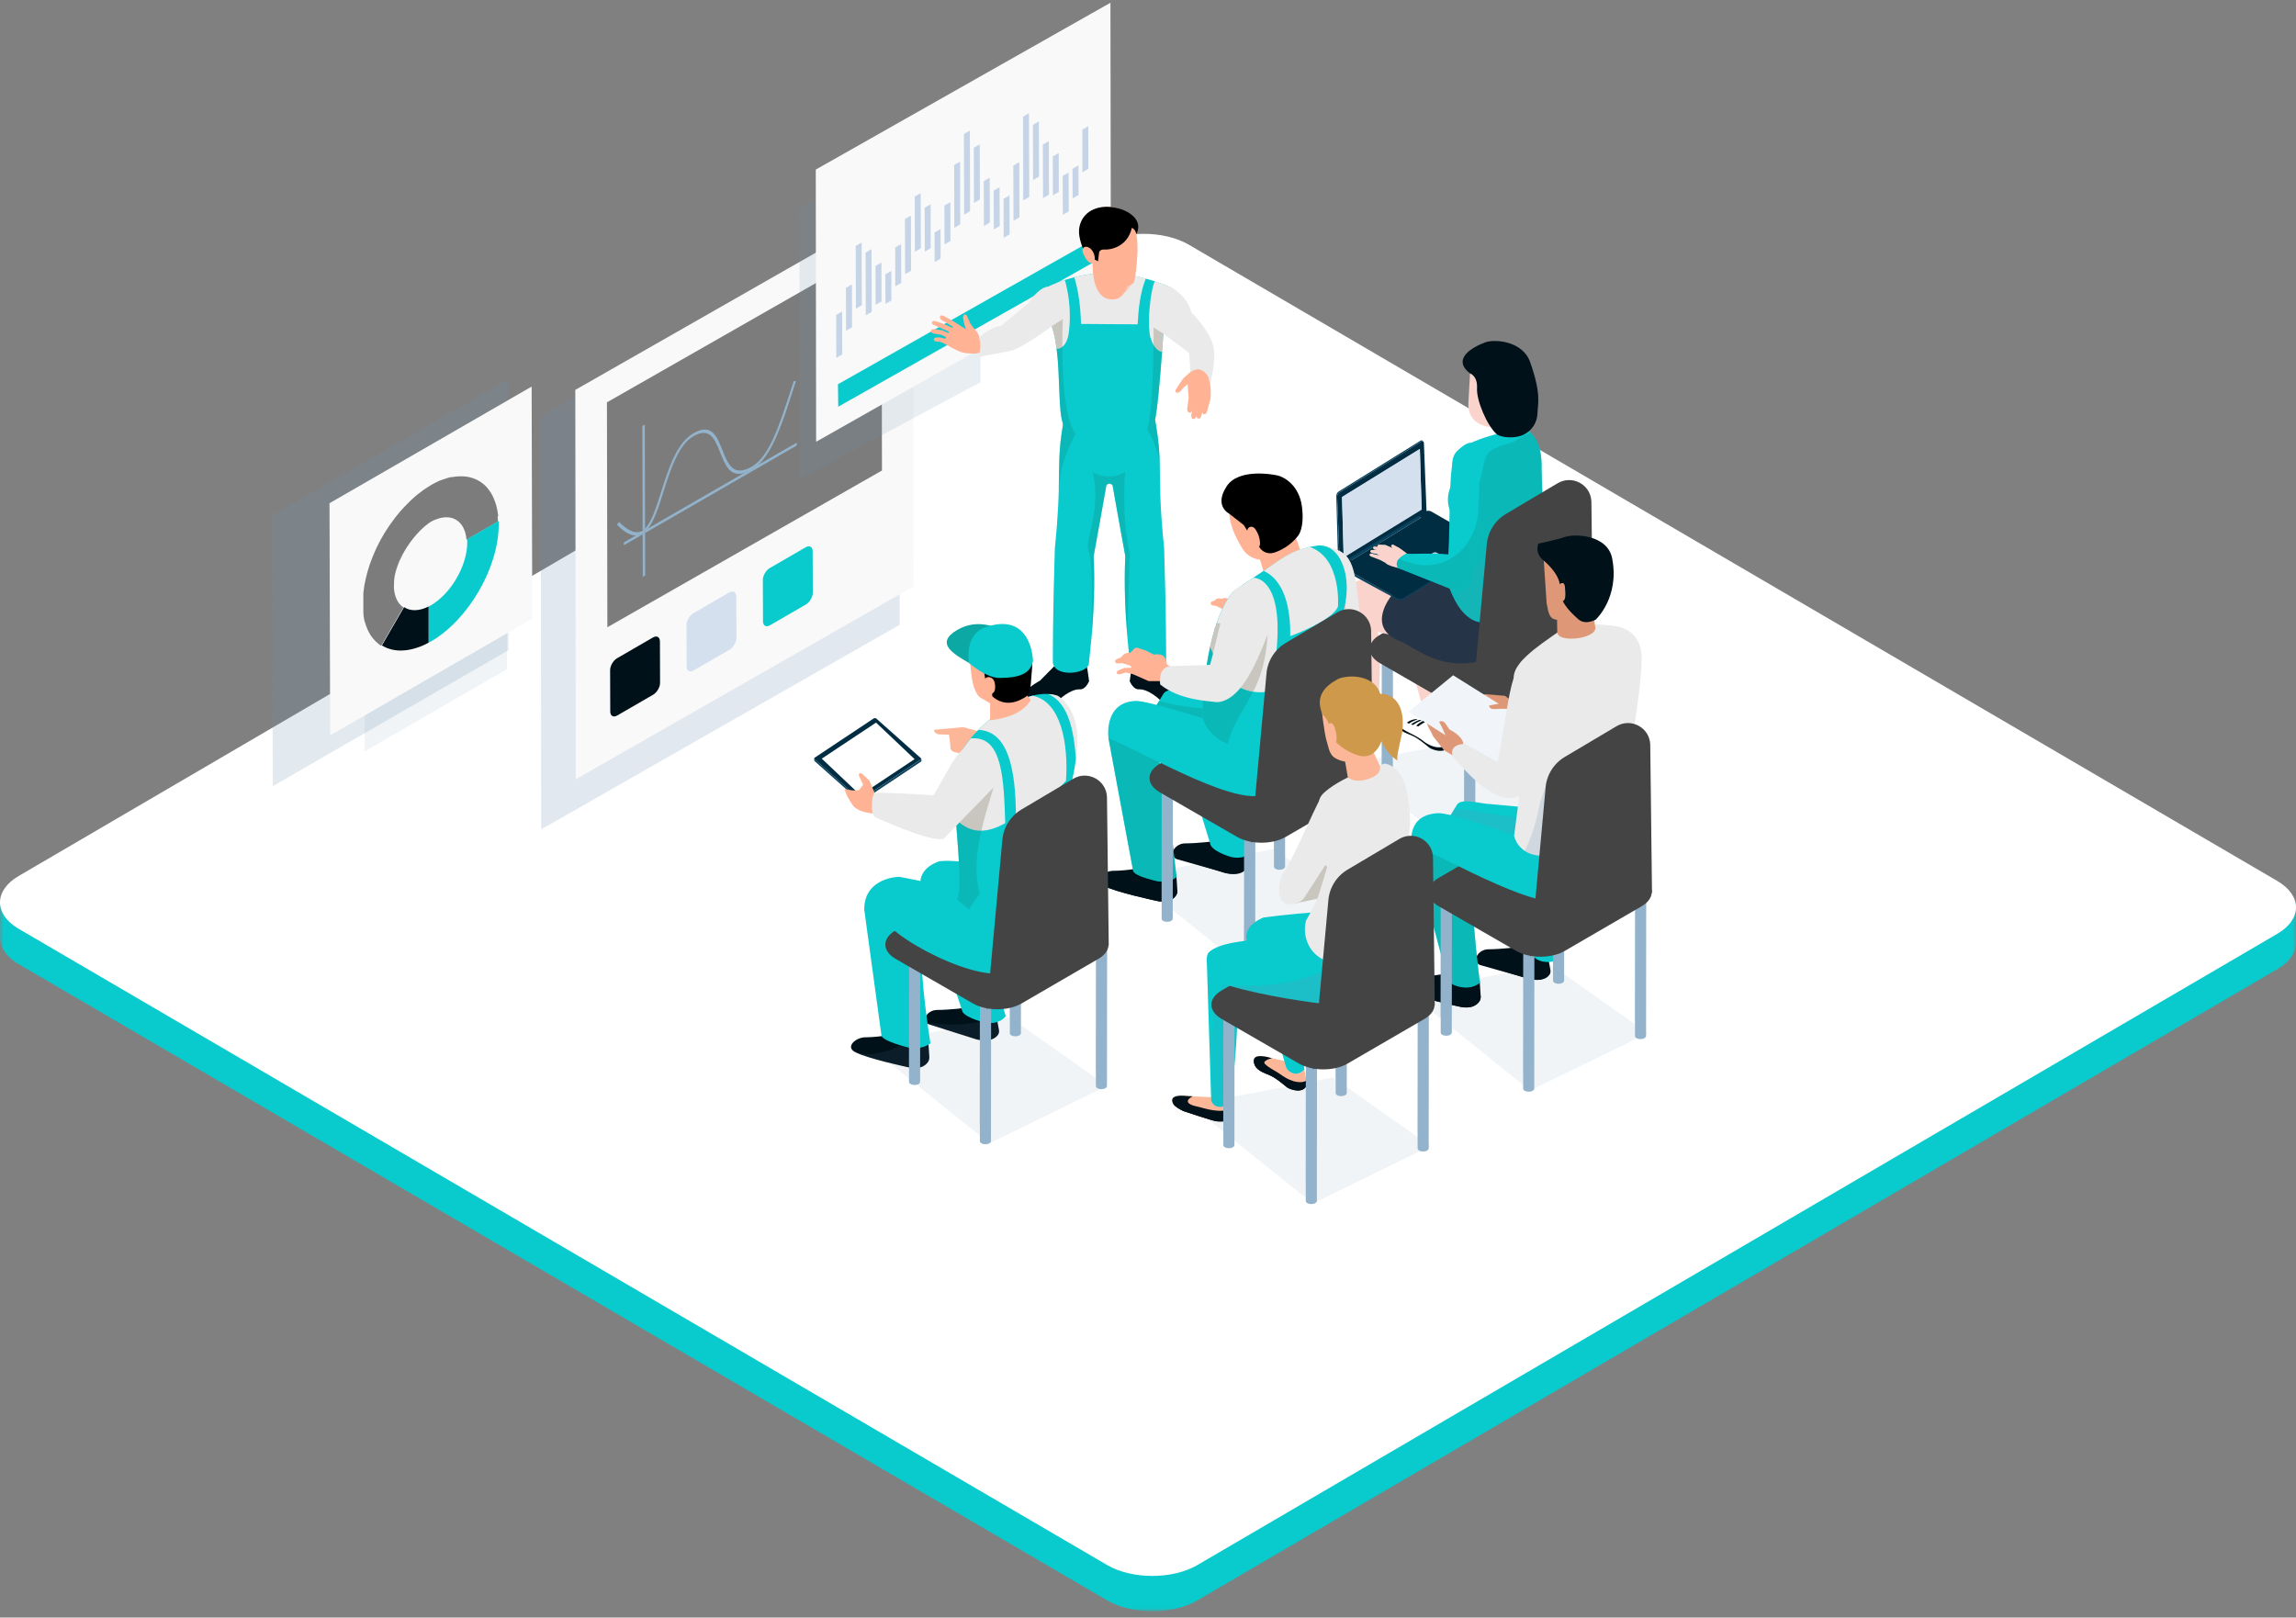 <?xml version="1.0" encoding="UTF-8"?>
<svg xmlns="http://www.w3.org/2000/svg" xmlns:xlink="http://www.w3.org/1999/xlink" width="325px" height="229px" viewBox="0 0 325 229" version="1.1">
  <rect x="0" y="0" width="325" height="229" fill="#808080" stroke="none"/>
  <title>production-management</title>
  <defs>
    <polygon id="path-1" points="0 0 325 0 325 190 0 190"></polygon>
  </defs>
  <g id="Page-1" stroke="none" stroke-width="1" fill="none" fill-rule="evenodd">
    <g id="production-management" transform="translate(0, 0.389)">
      <g id="Group-6" transform="translate(0, 32.716)">
        <g id="Fill-1-Clipped" transform="translate(0, 5)">
          <mask id="mask-2" fill="white">
            <use xlink:href="#path-1"></use>
          </mask>
          <g id="path-1"></g>
          <path d="M325,89.636 L320.18,89.636 L320.18,90.343 L168.281,1.54 C164.769,-0.513 159.023,-0.513 155.511,1.54 L4.82,89.636 L0,89.636 L0,95 L0.029,95 C0.168,96.233 1.031,97.443 2.634,98.38 L156.719,188.46 C160.231,190.513 165.977,190.513 169.489,188.46 L322.366,99.086 C324.275,97.97 325.138,96.468 324.971,95 L325,95 L325,89.636 Z" id="Fill-1" fill="#09CACD" fill-rule="nonzero" mask="url(#mask-2)"></path>
        </g>
        <path d="M169.489,188.46 C165.977,190.513 160.231,190.513 156.719,188.46 L2.634,98.38 C-0.878,96.327 -0.878,92.967 2.634,90.914 L155.511,1.54 C159.023,-0.513 164.769,-0.513 168.281,1.54 L322.366,91.62 C325.878,93.673 325.878,97.033 322.366,99.086 L169.489,188.46 Z" id="Fill-4" fill="#FFFFFF" fill-rule="nonzero"></path>
      </g>
      <g transform="translate(38.503, 0)" fill-rule="nonzero">
        <g id="Group" opacity="0.4" style="mix-blend-mode: hard-light;" transform="translate(0, 53.33)" fill="#6C90B1">
          <polygon id="Path" opacity="0.5" style="mix-blend-mode: multiply;" points="0 19.26 0.11 57.58 33.47 38.32 33.36 0"></polygon>
        </g>
        <polygon id="Path" fill="#6C90B1" opacity="0.2" style="mix-blend-mode: multiply;" points="38.03 58.54 38.11 117.02 88.85 88.06 88.78 29.58"></polygon>
        <polygon id="Path" fill="#F9F9F9" points="42.93 54.81 43 109.93 90.82 82.63 90.75 27.52"></polygon>
        <polygon id="Path" fill="#7C7C7C" points="47.41 56.57 47.47 88.41 86.34 66.22 86.28 34.38"></polygon>
        <g id="Group" transform="translate(48.83, 53.56)" fill="#92B3CB">
          <path d="M24.4,1.9 C22.99,6.22 21.54,10.7 19.09,12.11 C16.45,13.63 15.71,11.75 14.92,9.76 C14.17,7.86 13.4,5.9 10.83,7.38 C8.44,8.76 7.28,12.43 6.26,15.66 C5.56,17.86 4.9,19.95 3.98,20.88 C3.89,20.97 3.8,21.05 3.7,21.12 C3.68,21.14 3.65,21.15 3.58,21.2 C2.72,21.69 1.64,21.28 0.29,19.94 L0,20.35 C1.03,21.37 1.9,21.87 2.68,21.86 C2.99,21.86 3.29,21.78 3.63,21.58 C3.67,21.56 3.7,21.53 3.74,21.51 C3.82,21.45 3.9,21.39 3.98,21.32 C4.12,21.19 4.26,21.05 4.39,20.88 C5.3,19.74 5.93,17.74 6.59,15.65 C7.57,12.55 8.68,9.04 10.84,7.8 C13.16,6.46 13.85,8.23 14.6,10.1 C15.29,11.84 15.99,13.63 18.03,13.01 C18.35,12.91 18.71,12.76 19.1,12.53 C19.4,12.36 19.68,12.15 19.95,11.9 C22.1,9.96 23.43,5.87 24.72,1.9 C24.93,1.26 25.14,0.63 25.34,0 L25.02,0 C24.81,0.63 24.6,1.26 24.4,1.91 L24.4,1.9 Z" id="Path"></path>
          <path d="M19.95,11.88 C19.68,12.12 19.4,12.34 19.1,12.51 C18.71,12.74 18.35,12.89 18.03,12.99 L4.39,20.86 C4.26,21.02 4.13,21.17 3.98,21.3 L3.98,21.51 C3.98,21.51 25.45,9.12 25.45,9.12 L25.45,8.71 C25.45,8.71 19.95,11.88 19.95,11.88 L19.95,11.88 Z" id="Path"></path>
          <path d="M3.98,21.3 C3.9,21.37 3.82,21.44 3.74,21.49 C3.7,21.52 3.67,21.54 3.63,21.56 L3.63,21.7 C3.63,21.7 3.65,27.71 3.65,27.71 L4,27.51 L3.98,21.5 L3.98,21.29 L3.98,21.3 Z" id="Path"></path>
          <path d="M3.57,21.6 C3.29,21.76 2.99,21.85 2.68,21.85 L0.98,22.83 L0.98,23.24 C0.98,23.24 3.63,21.71 3.63,21.71 L3.63,21.57 C3.63,21.57 3.59,21.59 3.58,21.6 L3.57,21.6 Z" id="Path"></path>
        </g>
        <path d="M52.42,59.93 L52.46,74.72 C52.46,74.72 52.51,74.69 52.53,74.67 C52.63,74.6 52.72,74.52 52.81,74.43 L52.77,59.72 L52.42,59.92 L52.42,59.93 Z" id="Path" fill="#92B3CB"></path>
        <path d="M75.54,77.09 L70.46,80.03 C69.92,80.34 69.47,81.11 69.48,81.73 L69.5,87.57 C69.5,88.2 69.95,88.45 70.49,88.13 L75.57,85.19 C76.11,84.88 76.56,84.11 76.55,83.49 L76.53,77.65 C76.53,77.02 76.08,76.77 75.54,77.09 Z" id="Path" fill="#09CACD"></path>
        <path d="M64.73,83.48 L59.65,86.42 C59.11,86.73 58.66,87.5 58.67,88.12 L58.69,93.96 C58.69,94.59 59.14,94.84 59.68,94.52 L64.76,91.59 C65.3,91.28 65.75,90.51 65.74,89.89 L65.72,84.05 C65.72,83.42 65.27,83.17 64.73,83.49 L64.73,83.48 Z" id="Path" fill="#D5E0EE"></path>
        <path d="M53.92,89.86 L48.84,92.8 C48.3,93.11 47.85,93.88 47.86,94.5 L47.88,100.34 C47.88,100.97 48.33,101.22 48.87,100.9 L53.95,97.96 C54.49,97.65 54.94,96.88 54.93,96.26 L54.91,90.42 C54.91,89.79 54.46,89.54 53.92,89.86 Z" id="Path" fill="#001119"></path>
        <g id="Group" opacity="0.3" transform="translate(74.65, 15.16)" fill="#6C90B1">
          <polygon id="Path" opacity="0.5" style="mix-blend-mode: multiply;" points="0.05 52.29 25.64 38.56 25.64 0 0 13.76"></polygon>
        </g>
        <polygon id="Path" fill="#F9F9F9" points="76.97 23.62 77.02 62.15 118.74 38.53 118.68 3.91919855e-23"></polygon>
        <polygon id="Path" fill="#C5D5E7" points="80.7 43.71 79.86 44.2 79.87 48.45 79.88 50.27 80.72 49.79 80.71 47.97"></polygon>
        <polygon id="Path" fill="#C5D5E7" points="82.09 39.87 81.24 40.36 81.25 43.64 81.26 46.43 82.1 45.94 82.1 43.16"></polygon>
        <polygon id="Path" fill="#C5D5E7" points="83.46 33.94 82.62 34.43 82.64 40.04 82.65 43.31 83.49 42.82 83.48 39.55"></polygon>
        <polygon id="Path" fill="#C5D5E7" points="97.4 22.48 96.56 22.97 96.58 31.85 97.42 31.37 97.41 27.55"></polygon>
        <polygon id="Path" fill="#C5D5E7" points="98.78 18.1 97.94 18.58 97.96 25.3 97.97 30 98.81 29.51 98.8 24.82"></polygon>
        <polygon id="Path" fill="#C5D5E7" points="84.86 34.88 84.02 35.37 84.05 44.25 84.89 43.76 84.88 40.45"></polygon>
        <polygon id="Path" fill="#C5D5E7" points="86.27 36.77 85.43 37.26 85.43 39.19 85.44 42.76 86.28 42.28 86.27 38.7"></polygon>
        <polygon id="Path" fill="#C5D5E7" points="89.05 34.16 88.21 34.64 88.22 37.24 88.22 40.15 89.07 39.66 89.06 36.75"></polygon>
        <polygon id="Path" fill="#C5D5E7" points="90.44 30.14 89.59 30.62 89.6 34.27 89.62 38.43 90.46 37.94 90.45 33.78"></polygon>
        <polygon id="Path" fill="#C5D5E7" points="105.78 22.57 104.93 23.05 104.96 30.86 105.8 30.38 105.79 27.22"></polygon>
        <polygon id="Path" fill="#C5D5E7" points="107.15 15.65 106.31 16.13 106.33 22.53 106.34 27.98 107.19 27.49 107.17 22.04"></polygon>
        <polygon id="Path" fill="#C5D5E7" points="100.18 20.04 99.34 20.53 99.35 23.75 99.36 28.34 100.2 27.85 100.19 23.26"></polygon>
        <polygon id="Path" fill="#C5D5E7" points="101.59 24.77 100.75 25.25 100.76 28.6 100.77 31.61 101.61 31.12 101.6 28.11"></polygon>
        <polygon id="Path" fill="#C5D5E7" points="91.82 26.95 90.98 27.44 90.99 30.63 91 35.25 91.85 34.76 91.83 30.15"></polygon>
        <polygon id="Path" fill="#C5D5E7" points="93.23 28.53 92.38 29.01 92.39 31.84 92.4 35.23 93.24 34.74 93.23 31.36"></polygon>
        <polygon id="Path" fill="#C5D5E7" points="87.67 37.96 86.82 38.45 86.84 42.64 87.68 42.15 87.67 40.26"></polygon>
        <polygon id="Path" fill="#C5D5E7" points="96.02 28.23 95.18 28.71 95.19 34.22 96.03 33.73 96.03 31.89"></polygon>
        <polygon id="Path" fill="#C5D5E7" points="94.63 32.03 93.79 32.52 93.79 34.3 93.8 36.71 94.64 36.22 94.64 33.81"></polygon>
        <polygon id="Path" fill="#C5D5E7" points="102.99 26.11 102.15 26.59 102.17 32.1 103.01 31.61 103 29.37"></polygon>
        <polygon id="Path" fill="#C5D5E7" points="104.39 27.28 103.55 27.76 103.57 33.27 104.41 32.78 104.4 31.39"></polygon>
        <polygon id="Path" fill="#C5D5E7" points="108.55 16.8 107.71 17.28 107.72 20.91 107.73 25.1 108.57 24.61 108.56 20.42"></polygon>
        <polygon id="Path" fill="#C5D5E7" points="109.96 19.59 109.11 20.08 109.13 24.41 109.14 27.66 109.98 27.18 109.97 23.93"></polygon>
        <polygon id="Path" fill="#C5D5E7" points="111.36 21.28 110.52 21.76 110.53 25.15 110.53 27.27 111.37 26.78 111.37 24.67"></polygon>
        <polygon id="Path" fill="#C5D5E7" points="112.76 24.04 111.92 24.52 111.94 30.02 112.78 29.54 112.77 27.85"></polygon>
        <polygon id="Path" fill="#C5D5E7" points="114.15 23.02 113.31 23.51 113.33 27.7 114.17 27.21 114.16 24.88"></polygon>
        <polygon id="Path" fill="#C5D5E7" points="115.54 17.47 114.7 17.96 114.71 24 115.55 23.51 115.55 21.03"></polygon>
        <polygon id="Path" fill="#09CACD" points="80.11 54.01 80.15 57.19 116.57 36.58 116.52 33.4"></polygon>
        <polygon id="Path" fill="#6C90B1" opacity="0.1" style="mix-blend-mode: multiply;" points="13.11 73.06 13.11 105.98 33.27 94.34 33.18 61.48"></polygon>
        <polygon id="Path" fill="#F9F9F9" points="8.14 70.85 8.23 103.72 36.84 87.2 36.75 54.34"></polygon>
        <path d="M18.7,85.55 L15.56,90.98 C15.56,90.98 15.57,90.99 15.58,91 C15.66,91.05 15.75,91.1 15.83,91.14 C15.84,91.14 15.86,91.15 15.87,91.16 C15.91,91.18 15.96,91.21 16,91.23 C16.1,91.28 16.21,91.32 16.31,91.36 C16.36,91.38 16.4,91.4 16.45,91.41 C16.57,91.45 16.7,91.49 16.83,91.53 C16.86,91.53 16.88,91.55 16.91,91.55 C16.95,91.56 16.99,91.57 17.03,91.58 C17.15,91.61 17.26,91.63 17.38,91.65 C17.44,91.65 17.51,91.66 17.57,91.67 C17.68,91.68 17.78,91.69 17.89,91.7 C17.96,91.7 18.03,91.7 18.1,91.7 C18.2,91.7 18.31,91.7 18.41,91.7 C18.49,91.7 18.56,91.7 18.64,91.69 C18.74,91.69 18.85,91.67 18.96,91.66 C19.04,91.66 19.12,91.64 19.2,91.63 C19.31,91.61 19.42,91.59 19.53,91.57 C19.61,91.55 19.69,91.54 19.77,91.52 C19.88,91.49 20,91.46 20.11,91.43 C20.19,91.41 20.27,91.39 20.35,91.36 C20.35,91.36 20.35,91.36 20.35,91.36 C20.47,91.32 20.59,91.28 20.71,91.24 C20.78,91.22 20.85,91.19 20.92,91.17 C20.94,91.17 20.96,91.15 20.98,91.15 C21.1,91.1 21.23,91.05 21.35,90.99 C21.4,90.97 21.45,90.95 21.5,90.93 C21.54,90.91 21.58,90.89 21.62,90.87 C21.78,90.79 21.94,90.72 22.1,90.63 C22.13,90.62 22.15,90.6 22.18,90.59 L22.18,85.47 C20.79,86.16 19.56,86.15 18.69,85.56 L18.7,85.55 Z" id="Path" fill="#001119"></path>
        <polygon id="Path" fill="#517FA2" points="13.12 87.18 13.12 87.18 13.12 87.17"></polygon>
        <path d="M17.45,81.18 C17.45,81.18 17.45,81.18 17.45,81.19 C17.45,81.19 17.45,81.19 17.45,81.18 Z" id="Path" fill="#517FA2"></path>
        <path d="M13.12,87.15 L13.12,87.17 C13.12,87.17 13.12,87.17 13.12,87.17 C13.12,87.17 13.12,87.17 13.12,87.17 L13.12,87.15 Z" id="Path" fill="#517FA2"></path>
        <polygon id="Path" fill="#517FA2" points="13.12 87.16 13.12 87.17 13.12 87.18 13.12 87.17"></polygon>
        <path d="M32.02,72.67 C32.02,72.67 32.02,72.6 32.01,72.57 C32.01,72.5 31.99,72.44 31.98,72.37 C31.96,72.22 31.94,72.07 31.91,71.93 C31.91,71.91 31.91,71.89 31.9,71.87 C31.88,71.79 31.87,71.71 31.85,71.63 C31.82,71.5 31.79,71.37 31.76,71.24 C31.76,71.24 31.76,71.23 31.76,71.22 C31.74,71.13 31.71,71.05 31.68,70.96 C31.64,70.84 31.61,70.72 31.56,70.6 C31.53,70.51 31.5,70.43 31.46,70.35 C31.42,70.24 31.37,70.13 31.32,70.02 C31.28,69.94 31.24,69.86 31.21,69.79 C31.16,69.69 31.1,69.59 31.05,69.49 C31.01,69.42 30.96,69.35 30.92,69.28 C30.86,69.19 30.8,69.1 30.73,69.01 C30.68,68.95 30.64,68.88 30.59,68.82 C30.52,68.73 30.45,68.65 30.38,68.57 C30.33,68.51 30.28,68.46 30.23,68.41 C30.15,68.33 30.07,68.26 29.99,68.19 C29.94,68.14 29.89,68.1 29.83,68.06 C29.74,67.99 29.64,67.92 29.55,67.86 C29.5,67.83 29.45,67.79 29.4,67.76 C29.28,67.69 29.16,67.62 29.04,67.56 C29.01,67.54 28.98,67.53 28.95,67.51 C28.92,67.5 28.89,67.49 28.86,67.47 C28.73,67.41 28.6,67.36 28.46,67.31 C28.41,67.29 28.35,67.28 28.3,67.26 C28.18,67.22 28.06,67.19 27.93,67.16 C27.86,67.15 27.79,67.14 27.73,67.12 C27.61,67.1 27.5,67.08 27.38,67.07 C27.3,67.07 27.22,67.06 27.14,67.05 C26.81,67.03 26.46,67.03 26.11,67.07 C26.08,67.07 26.05,67.07 26,67.08 C25.97,67.08 25.94,67.08 25.89,67.09 C25.86,67.09 25.84,67.09 25.78,67.11 C25.76,67.11 25.73,67.11 25.67,67.13 C25.65,67.13 25.62,67.13 25.6,67.14 C25.59,67.14 25.57,67.14 25.56,67.14 C25.54,67.14 25.52,67.14 25.49,67.15 C25.48,67.15 25.46,67.15 25.45,67.15 C25.43,67.15 25.41,67.15 25.38,67.16 C25.36,67.16 25.35,67.16 25.33,67.16 C25.31,67.16 25.29,67.16 25.27,67.17 C25.25,67.17 25.24,67.17 25.22,67.18 C25.2,67.18 25.18,67.18 25.16,67.19 C25.14,67.19 25.13,67.19 25.11,67.2 C25.09,67.2 25.07,67.21 25.05,67.22 C25.03,67.22 25.02,67.22 25,67.23 C24.98,67.23 24.96,67.24 24.94,67.25 C24.92,67.25 24.91,67.25 24.89,67.26 C24.87,67.26 24.85,67.27 24.83,67.28 C24.81,67.28 24.79,67.29 24.78,67.3 C24.76,67.3 24.74,67.31 24.72,67.32 C24.7,67.32 24.68,67.33 24.67,67.34 C24.65,67.34 24.63,67.35 24.61,67.36 C24.59,67.36 24.57,67.37 24.55,67.38 C24.53,67.38 24.51,67.39 24.49,67.4 C24.47,67.4 24.45,67.41 24.43,67.42 C24.41,67.42 24.39,67.43 24.37,67.44 C24.35,67.44 24.33,67.45 24.31,67.46 C24.29,67.46 24.27,67.47 24.25,67.48 C24.23,67.48 24.21,67.49 24.19,67.5 C24.17,67.5 24.15,67.51 24.13,67.52 C24.11,67.52 24.09,67.53 24.07,67.54 C24.05,67.54 24.03,67.56 24.01,67.56 C23.99,67.56 23.97,67.58 23.95,67.58 C23.93,67.58 23.91,67.6 23.89,67.6 C23.87,67.6 23.85,67.62 23.83,67.62 C23.81,67.62 23.79,67.64 23.77,67.64 C23.75,67.64 23.73,67.66 23.71,67.67 C23.69,67.67 23.67,67.69 23.65,67.69 C23.63,67.69 23.61,67.71 23.59,67.72 C23.57,67.72 23.55,67.74 23.53,67.75 C23.51,67.75 23.49,67.77 23.47,67.78 C23.45,67.78 23.43,67.8 23.41,67.81 C23.39,67.81 23.37,67.83 23.35,67.84 C23.33,67.84 23.31,67.86 23.29,67.87 C23.27,67.88 23.25,67.89 23.23,67.9 C23.21,67.9 23.19,67.92 23.17,67.93 C23.15,67.94 23.13,67.95 23.11,67.96 C23.09,67.96 23.07,67.98 23.05,67.99 C23.03,68 23.01,68.01 22.98,68.02 C22.96,68.02 22.94,68.04 22.93,68.05 C22.9,68.06 22.88,68.08 22.85,68.09 C22.84,68.09 22.82,68.11 22.81,68.11 C22.78,68.12 22.76,68.14 22.69,68.18 C22.66,68.19 22.64,68.21 22.57,68.25 C22.53,68.27 22.49,68.3 22.45,68.32 C22.41,68.34 22.37,68.37 22.33,68.39 C22.31,68.4 22.29,68.41 22.27,68.43 C22.25,68.44 22.23,68.45 22.21,68.47 C22.19,68.48 22.17,68.49 22.15,68.51 C22.13,68.52 22.11,68.54 22.09,68.55 C22.07,68.56 22.05,68.57 22.03,68.59 C22.01,68.6 21.99,68.62 21.96,68.63 C21.94,68.64 21.92,68.65 21.91,68.67 C21.89,68.68 21.87,68.7 21.84,68.71 C21.82,68.72 21.8,68.74 21.78,68.75 C21.76,68.76 21.74,68.78 21.72,68.79 C21.7,68.8 21.68,68.82 21.66,68.83 C21.64,68.84 21.62,68.86 21.6,68.87 C21.58,68.88 21.56,68.9 21.54,68.91 C21.52,68.92 21.5,68.94 21.48,68.95 C21.46,68.96 21.44,68.98 21.42,68.99 C21.4,69 21.38,69.02 21.36,69.03 C21.34,69.05 21.32,69.06 21.3,69.08 C21.28,69.09 21.26,69.11 21.25,69.12 C21.23,69.14 21.21,69.15 21.18,69.17 C21.16,69.18 21.14,69.2 21.13,69.21 C21.11,69.23 21.09,69.24 21.06,69.26 C21.04,69.27 21.03,69.28 21.01,69.3 C20.99,69.32 20.96,69.33 20.94,69.35 C20.92,69.36 20.91,69.37 20.89,69.39 C20.87,69.41 20.84,69.43 20.82,69.44 C20.8,69.45 20.79,69.46 20.77,69.48 C20.75,69.5 20.72,69.52 20.7,69.53 C20.68,69.54 20.67,69.55 20.65,69.57 C20.63,69.59 20.6,69.61 20.58,69.63 C20.57,69.64 20.55,69.65 20.54,69.66 C20.52,69.68 20.49,69.7 20.43,69.75 C20.4,69.77 20.38,69.79 20.32,69.84 C20.29,69.86 20.27,69.88 20.21,69.94 C20.19,69.96 20.17,69.97 20.15,69.99 C20.14,70 20.12,70.02 20.1,70.04 C20.07,70.06 20.04,70.09 19.99,70.14 C19.96,70.17 19.93,70.19 19.88,70.24 C19.85,70.27 19.82,70.29 19.77,70.34 C19.74,70.37 19.71,70.4 19.66,70.44 C19.63,70.46 19.61,70.49 19.58,70.51 C19.57,70.51 19.56,70.53 19.55,70.54 C19.49,70.59 19.44,70.65 19.38,70.71 C19.57,70.52 19.77,70.34 19.96,70.16 C19.76,70.34 19.57,70.52 19.38,70.71 C19.12,70.97 18.86,71.23 18.6,71.51 C18.52,71.59 18.45,71.68 18.37,71.76 L18.37,71.76 C18.26,71.88 18.16,72 18.06,72.12 C17.86,72.35 17.67,72.59 17.48,72.83 C17.43,72.9 17.38,72.97 17.32,73.04 L17.32,73.04 C17.32,73.04 17.32,73.04 17.32,73.04 C17.29,73.09 17.25,73.13 17.22,73.18 C17.06,73.39 16.91,73.6 16.76,73.81 C16.68,73.93 16.59,74.05 16.51,74.17 C16.37,74.38 16.24,74.59 16.1,74.8 C16.02,74.92 15.95,75.04 15.87,75.16 C15.72,75.41 15.57,75.67 15.43,75.93 C15.41,75.96 15.39,75.99 15.38,76.02 L15.38,76.02 C15.34,76.1 15.29,76.18 15.25,76.26 C15.09,76.56 14.94,76.86 14.79,77.17 C14.73,77.29 14.68,77.41 14.63,77.53 C14.52,77.76 14.42,78 14.33,78.23 C14.28,78.36 14.22,78.49 14.17,78.62 C14.08,78.86 13.99,79.1 13.9,79.34 C13.86,79.46 13.82,79.57 13.78,79.69 C13.67,80.01 13.58,80.33 13.49,80.65 C13.35,81.17 13.23,81.68 13.13,82.2 C13.13,82.25 13.11,82.29 13.1,82.35 C13.1,82.39 13.08,82.44 13.07,82.5 C13.07,82.54 13.06,82.57 13.05,82.6 C13.05,82.61 13.05,82.63 13.05,82.64 C13.05,82.68 13.04,82.72 13.03,82.79 C13.03,82.83 13.02,82.87 13.01,82.94 C13.01,82.98 13.01,83.01 12.99,83.09 C12.99,83.13 12.99,83.16 12.97,83.23 C12.97,83.27 12.97,83.3 12.95,83.38 C12.95,83.41 12.95,83.45 12.93,83.53 C12.93,83.56 12.93,83.59 12.93,83.63 C12.93,83.65 12.93,83.67 12.93,83.68 C12.93,83.71 12.93,83.74 12.93,83.77 C12.93,83.79 12.93,83.81 12.93,83.83 C12.93,83.86 12.93,83.89 12.93,83.92 C12.93,83.94 12.93,83.96 12.93,83.98 C12.93,84.01 12.93,84.04 12.93,84.07 C12.93,84.09 12.93,84.11 12.93,84.12 C12.93,84.15 12.93,84.18 12.93,84.21 C12.93,84.23 12.93,84.25 12.93,84.27 C12.93,84.3 12.93,84.32 12.93,84.35 C12.93,84.38 12.93,84.4 12.93,84.43 C12.93,84.45 12.93,84.47 12.93,84.49 C12.93,84.52 12.93,84.55 12.93,84.58 C12.93,84.6 12.93,84.62 12.93,84.64 C12.93,84.67 12.93,84.7 12.93,84.73 C12.93,84.75 12.93,84.77 12.93,84.79 C12.93,84.84 12.93,84.88 12.93,84.93 C12.93,84.98 12.93,85.02 12.93,85.07 C12.93,85.09 12.93,85.12 12.93,85.14 C12.93,85.16 12.93,85.19 12.93,85.21 C12.93,85.23 12.93,85.26 12.93,85.28 L12.93,85.28 C12.93,85.28 12.93,85.33 12.93,85.35 C12.93,85.37 12.93,85.4 12.93,85.42 C12.93,85.44 12.93,85.46 12.93,85.48 C12.93,85.49 12.93,85.51 12.93,85.53 L12.93,85.53 C12.93,85.53 12.93,85.54 12.93,85.54 C12.93,85.56 12.93,85.59 12.93,85.61 C12.93,85.63 12.93,85.65 12.93,85.66 C12.93,85.66 12.93,85.67 12.93,85.67 C12.93,85.7 12.93,85.72 12.93,85.74 C12.93,85.76 12.93,85.78 12.93,85.81 C12.93,85.83 12.93,85.85 12.93,85.87 C12.93,85.89 12.93,85.92 12.93,85.94 C12.93,85.96 12.93,85.98 12.93,86 C12.93,86.02 12.93,86.04 12.93,86.07 C12.93,86.09 12.93,86.11 12.93,86.13 C12.93,86.15 12.93,86.18 12.93,86.2 L12.93,86.2 C12.93,86.2 12.93,86.24 12.93,86.25 C12.93,86.27 12.93,86.3 12.93,86.32 C12.93,86.34 12.93,86.35 12.93,86.37 C12.93,86.39 12.93,86.42 12.94,86.45 C12.94,86.47 12.94,86.48 12.94,86.5 L12.94,86.5 C12.94,86.5 12.94,86.5 12.94,86.5 C12.94,86.53 12.94,86.55 12.95,86.57 C12.95,86.58 12.95,86.6 12.95,86.62 C12.95,86.62 12.95,86.62 12.95,86.63 C12.95,86.66 12.95,86.68 12.96,86.71 L12.96,86.71 C12.96,86.71 12.96,86.73 12.96,86.75 C12.96,86.78 12.96,86.8 12.97,86.83 C12.97,86.84 12.97,86.85 12.97,86.87 C12.97,86.9 12.98,86.93 12.99,86.96 C12.99,86.97 12.99,86.98 12.99,86.99 C12.99,87.02 13,87.05 13.01,87.08 C13.01,87.08 13.01,87.1 13.01,87.11 C13.01,87.14 13.02,87.16 13.03,87.19 C13.03,87.19 13.03,87.19 13.03,87.2 L13.03,87.2 C13.03,87.2 13.03,87.22 13.03,87.23 C13.03,87.26 13.04,87.29 13.05,87.33 C13.05,87.33 13.05,87.34 13.05,87.35 C13.05,87.38 13.07,87.42 13.08,87.46 C13.08,87.5 13.1,87.53 13.11,87.57 C13.15,87.72 13.2,87.87 13.25,88.01 C13.28,88.09 13.31,88.17 13.34,88.26 C13.38,88.36 13.41,88.45 13.45,88.55 C13.48,88.63 13.51,88.7 13.55,88.78 C13.59,88.87 13.64,88.96 13.68,89.05 C13.72,89.12 13.75,89.19 13.79,89.26 C13.84,89.35 13.89,89.43 13.94,89.51 C13.97,89.56 14.01,89.62 14.05,89.67 C14.08,89.71 14.11,89.75 14.14,89.79 C14.17,89.84 14.21,89.88 14.25,89.93 C14.29,89.98 14.33,90.03 14.37,90.08 C14.4,90.11 14.43,90.14 14.46,90.18 C14.5,90.23 14.54,90.27 14.59,90.32 C14.61,90.34 14.64,90.37 14.66,90.39 C14.68,90.41 14.71,90.44 14.73,90.46 C14.75,90.48 14.77,90.5 14.79,90.51 C14.85,90.56 14.9,90.61 14.96,90.66 C14.98,90.67 14.99,90.69 15.01,90.71 C15.04,90.73 15.07,90.76 15.09,90.78 C15.1,90.78 15.11,90.8 15.12,90.8 C15.21,90.87 15.3,90.93 15.4,91 C15.42,91.01 15.44,91.03 15.46,91.04 L18.6,85.61 L18.6,85.61 C17.85,85.1 17.36,84.17 17.26,82.89 C17.26,82.87 17.26,82.85 17.26,82.82 C17.26,82.8 17.26,82.78 17.26,82.74 C17.26,82.74 17.26,82.75 17.26,82.76 C17.26,82.76 17.26,82.76 17.26,82.76 C17.26,82.76 17.26,82.76 17.26,82.76 C17.26,82.76 17.26,82.76 17.26,82.76 C17.26,82.74 17.26,82.73 17.26,82.57 L17.26,82.57 C17.26,82.57 17.26,82.57 17.26,82.57 L17.26,82.57 C17.26,82.57 17.26,82.53 17.26,82.5 C17.26,82.48 17.26,82.45 17.26,82.43 C17.26,82.06 17.3,81.67 17.36,81.28 C17.33,81.5 17.29,81.72 17.27,81.94 C17.36,80.58 17.82,79.12 18.53,77.78 C17.94,78.9 17.53,80.1 17.36,81.26 C17.85,78.48 19.96,75.3 22.21,73.66 C22.21,73.66 22.7,73.29 23.44,73.06 C25.64,72.32 27.33,73.5 27.53,76.02 L31.98,73.45 C31.98,73.45 31.98,73.41 31.98,73.39 C31.98,73.17 31.95,72.96 31.93,72.75 L32.02,72.67 Z" id="Shape" fill="#7C7C7C"></path>
        <path d="M18.61,71.5 L18.61,71.5 C18.81,71.28 19.01,71.08 19.22,70.87 C19.01,71.07 18.81,71.28 18.61,71.5 Z" id="Path" fill="#517FA2"></path>
        <path d="M27.62,75.93 C27.63,76.08 27.64,76.24 27.64,76.4 C27.64,79.66 25.35,83.65 22.51,85.29 C22.4,85.35 22.29,85.41 22.18,85.47 L22.18,90.59 C22.3,90.53 22.41,90.48 22.52,90.41 C27.81,87.35 32.11,79.92 32.09,73.84 C32.09,73.68 32.09,73.52 32.07,73.37 L27.62,75.94 L27.62,75.93 Z" id="Path" fill="#09CACD"></path>
        <path d="M124.77,59.86 C124.77,59.86 124.74,59.95 124.72,60 C124.51,60.48 124.15,60.94 123.62,61.34 C123.43,61.48 123.23,61.62 123.01,61.74 C120.48,63.2 116.39,63.2 113.86,61.74 C113.35,61.44 112.95,61.11 112.64,60.75 C112.47,60.55 112.33,60.35 112.23,60.14 C112.12,59.92 112.04,59.7 112,59.47 C111.89,58.85 112.05,58.22 112.47,57.64 C112.79,57.21 113.25,56.81 113.86,56.45 C116.39,55 120.48,55 123.01,56.45 C123.64,56.81 124.11,57.23 124.43,57.67 C124.92,58.36 125.03,59.12 124.78,59.85 L124.77,59.86 Z" id="Path" fill="#BFE6FF"></path>
        <path d="M111.96,90.25 L110.93,93.72 L108.71,95.97 C108.71,95.97 107.14,96.82 106.76,97.48 C106.01,98.77 108.51,100.43 111.27,98.8 C111.27,98.8 112.94,97.13 114.37,97.2 C115.19,97.24 115.66,96.04 115.66,96.04 C115.66,96.04 115.35,93.49 115.08,92.94 C114.81,92.4 115.11,90.25 115.11,90.25 L111.96,90.25 L111.96,90.25 Z" id="Path" fill="#001119"></path>
        <path d="M125.11,90.25 L126.14,93.72 L128.36,95.97 C128.36,95.97 129.93,96.82 130.31,97.48 C131.06,98.77 128.56,100.43 125.8,98.8 C125.8,98.8 124.13,97.13 122.7,97.2 C121.88,97.24 121.41,96.04 121.41,96.04 C121.41,96.04 121.72,93.49 121.99,92.94 C122.26,92.4 121.96,90.25 121.96,90.25 L125.11,90.25 L125.11,90.25 Z" id="Path" fill="#001119"></path>
        <path d="M126.55,93.44 C126.17,95.66 121.34,94.93 121.44,93.42 C121.44,93.29 121.24,91.73 121.04,89.37 C120.8,86.5 120.58,82.45 120.78,78.35 C120.07,74.4 119.11,69.16 118.97,68.28 C118.87,68.18 118.71,68.11 118.54,68.07 C118.37,68.11 118.21,68.18 118.11,68.28 C117.97,69.16 117.01,74.4 116.3,78.35 C116.4,80.36 116.4,82.35 116.34,84.21 C116.27,86.55 116.11,88.65 115.96,90.26 C115.79,92.12 115.64,93.32 115.64,93.43 C115.75,94.94 110.91,95.67 110.53,93.45 C110.51,93.32 110.53,85.66 110.81,77.22 C111.06,74.79 111.2,72.87 111.28,71.28 C111.33,70.38 111.35,69.59 111.37,68.87 C111.46,65.32 111.31,63.55 111.98,59.63 L112.01,59.49 L112.08,59.1 L112.46,59.1 C112.46,59.1 113.24,59.13 113.24,59.13 L118.54,59.27 L124.3,59.12 L124.63,59.12 C124.63,59.12 125.01,59.1 125.01,59.1 L125.08,59.49 L125.11,59.63 C125.54,62.15 125.63,63.78 125.67,65.56 C125.67,65.61 125.67,65.66 125.67,65.7 C125.71,68.22 125.65,71.09 126.28,77.21 C126.56,85.65 126.58,93.31 126.56,93.44 L126.55,93.44 Z" id="Path" fill="#09CACD"></path>
        <path d="M125.65,65.55 C125.52,63.07 123.94,60.47 123.94,60.47 L124.29,59.11 L124.62,59.11 C124.62,59.11 125,59.09 125,59.09 L125.07,59.48 L125.1,59.62 C125.53,62.14 125.62,63.77 125.66,65.55 L125.65,65.55 Z" id="Path" fill="#0CA8A3" opacity="0.5" style="mix-blend-mode: multiply;"></path>
        <path d="M113.76,61.03 C113.76,61.03 111.57,64.65 111.36,68.86 C111.45,65.32 111.3,63.55 111.97,59.63 L112,59.49 L112.07,59.1 L112.45,59.1 C112.45,59.1 113.23,59.13 113.23,59.13 L113.76,61.03 L113.76,61.03 Z" id="Path" fill="#0CA8A3" opacity="0.5" style="mix-blend-mode: multiply;"></path>
        <path d="M121.42,78.08 L121.05,89.37 C120.81,86.5 120.59,82.45 120.79,78.35 C120.08,74.4 119.12,69.16 118.98,68.28 C118.88,68.18 118.72,68.11 118.55,68.07 C118.38,68.11 118.22,68.18 118.12,68.28 C117.98,69.16 117.02,74.4 116.31,78.35 C116.41,80.36 116.41,82.35 116.35,84.21 C116.28,86.55 116.12,88.65 115.97,90.26 C115.97,90.26 116.35,79.25 115.62,77.7 C114.89,76.15 117.46,72.13 116.18,66.43 C116.18,66.43 118.27,67.88 120.76,66.43 C120.76,66.43 120.2,72.73 121.44,78.09 L121.42,78.08 Z" id="Path" fill="#0CA8A3" opacity="0.5" style="mix-blend-mode: multiply;"></path>
        <path d="M110.11,44.8 C110.19,45.12 110.27,45.45 110.38,45.8 C110.41,45.89 110.44,45.99 110.47,46.09 C110.75,46.94 110.93,47.93 111.06,48.98 C111.57,52.99 111.29,57.93 111.97,59.62 C112.04,59.81 112.12,59.98 112.22,60.15 C112.33,60.24 112.45,60.33 112.57,60.41 C112.93,60.65 113.33,60.86 113.75,61.03 C117.03,62.36 121.82,61.54 123.88,60.5 C123.9,60.5 123.91,60.49 123.93,60.48 C124.27,60.3 124.53,60.12 124.69,59.94 C124.72,59.91 124.73,59.89 124.75,59.86 C124.82,59.78 124.86,59.7 124.88,59.62 C125.34,57.77 125.75,52.71 125.98,49.44 C126.07,48.29 126.13,47.36 126.16,46.86 C126.2,46.21 126.2,45.82 126.13,45.82 L126.22,45.38 L127.3,40.33 C127.3,40.33 126.37,39.9 124.93,39.43 C124.54,39.3 124.11,39.17 123.65,39.05 C122.08,38.62 120.19,38.24 118.29,38.24 C116.52,38.24 114.88,38.52 113.52,38.87 C113.03,39 112.58,39.13 112.17,39.26 C110.72,39.73 109.83,40.19 109.83,40.19 C109.83,40.19 109.39,41.93 110.07,44.81 L110.11,44.8 Z" id="Path" fill="#09CACD"></path>
        <path d="M113.56,38.85 C114.21,40.99 114.42,42.95 114.53,45.47 L122.53,45.53 C122.65,43.38 122.86,41.11 123.69,39.04 C122.12,38.61 120.23,38.23 118.33,38.23 C116.56,38.23 114.92,38.51 113.56,38.86 L113.56,38.85 Z" id="Path" fill="#EAEAEA"></path>
        <path d="M124.37,47.43 C124.45,47.74 124.58,48.11 124.78,48.44 C125.07,48.93 125.48,49.35 125.99,49.43 C125.99,49.39 126,49.34 126,49.3 C126.01,49.06 126.03,48.82 126.05,48.6 C126.08,48.28 126.09,47.99 126.11,47.73 C126.12,47.59 126.14,47.45 126.14,47.34 C126.15,47.15 126.17,46.98 126.17,46.85 C126.21,46.2 126.21,45.81 126.14,45.81 L126.23,45.37 L127.31,40.32 C127.31,40.32 126.38,39.89 124.94,39.42 C124.35,40.94 124.17,43.79 124.15,44.3 C124.15,45.35 124.09,46.4 124.34,47.43 L124.37,47.43 Z" id="Path" fill="#EAEAEA"></path>
        <path d="M110.11,44.8 C110.19,45.12 110.27,45.45 110.38,45.8 C110.41,45.89 110.44,45.99 110.47,46.09 C110.74,46.94 110.93,47.93 111.06,48.98 C111.34,49.01 111.6,48.93 111.86,48.72 C112.01,48.6 112.16,48.44 112.3,48.22 C112.64,47.69 112.75,47.06 112.82,46.44 C113.07,44.22 112.91,41.95 112.37,39.78 C112.33,39.6 112.28,39.42 112.21,39.25 C110.76,39.72 109.87,40.18 109.87,40.18 C109.87,40.18 109.43,41.92 110.11,44.8 L110.11,44.8 Z" id="Path" fill="#EAEAEA"></path>
        <path d="M118.79,32.35 C118.79,32.35 122.15,31.79 121.67,37.09 C121.24,41.86 119.67,42 118.91,42 C118.17,42 116.31,41.68 116.16,37.43 C116.02,33.56 117.11,32.31 118.79,32.35 Z" id="Path" fill="#FFB294"></path>
        <path d="M117.6,38.74 C117.6,38.74 118.62,41.43 120.42,41.08 C121.87,40.8 121.61,38.55 121.61,38.55 L117.59,38.74 L117.6,38.74 Z" id="Path" fill="#FFB294" opacity="0.5" style="mix-blend-mode: multiply;"></path>
        <path d="M100.46,48.64 C100.46,48.64 100.18,47.02 99.71,46.5 C99.23,45.98 98.87,45.45 98.87,45.45 L98.44,44.49 C98.28,43.92 97.74,44.03 97.83,44.7 C97.91,45.27 98.03,45.54 98.21,46.21 L96.34,45.03 L95.11,44.35 C94.52,44.02 94.24,44.68 94.98,45.04 L96.36,45.85 L96.33,46.02 L95.03,45.46 L93.93,45.08 C93.29,44.91 93.24,45.46 93.72,45.63 L95.81,46.56 L95.73,46.76 L94.9,46.38 L93.8,46.22 C93.14,46.12 93.04,46.7 93.67,46.83 L94.76,47.02 L95.44,47.37 L95.27,47.56 L94.51,47.38 L94.07,47.38 C93.5,47.43 93.59,47.95 94.12,47.97 L94.62,48.02 L95.32,48.33 C95.32,48.33 96.83,49.24 97.67,49.49 C98.51,49.73 99.71,49.66 99.71,49.66 L100.3,49.49 L100.46,48.62 L100.46,48.64 Z" id="Path" fill="#FFB294"></path>
        <path d="M99.84,50.17 C99.84,50.17 100.99,49.97 102.29,49.72 L102.32,49.72 C103.07,49.57 103.86,49.42 104.5,49.29 C105.86,49.01 108.99,46.81 110.38,45.8 C110.81,45.49 111.95,44.77 111.95,44.77 C111.95,44.77 111.77,43.89 111.73,42.94 C111.66,41.43 110.73,40.1 109.87,40.18 C108.46,40.3 107.05,42.54 107.05,42.54 L103.19,45.74 C101.42,46 100.09,47.4 100.09,47.4 C100.59,49.13 99.84,50.17 99.84,50.17 L99.84,50.17 Z" id="Path" fill="#EAEAEA"></path>
        <path d="M124.9,40.65 L124.38,43.24 L124.38,45.73 C124.38,45.73 126.05,46.75 126.18,46.85 C126.94,47.48 129.74,49.4 129.81,49.66 C129.89,49.96 129.99,52.6 129.99,52.6 C130.14,52.53 130.65,52.96 130.67,53.11 C131.21,57.71 132.74,54.28 132.77,53.87 C132.77,53.87 133.7,50.86 133.27,48.7 C132.84,46.54 130.14,43.83 130.14,43.83 C129.48,41.38 127.33,40.32 127.33,40.32 L124.9,40.65 L124.9,40.65 Z" id="Path" fill="#EAEAEA"></path>
        <path d="M129.71,52.53 C129.71,52.53 131.3,50.89 132.52,52.93 C132.52,52.93 132.77,53.7 132.85,54.44 C132.92,55.18 132.85,56.05 132.85,56.05 L132.33,57.95 C132.15,58.42 131.69,58.34 131.73,57.9 L131.49,58.61 C131.42,59.01 130.79,58.98 130.86,58.43 L130.78,58.68 C130.6,59.1 130.07,59 130.12,58.4 L130.48,56.39 L130.46,55.5 L130.48,56.39 L130.24,57.74 C130.07,58.25 129.52,58.07 129.54,57.49 L129.75,55.92 L129.6,54.01 L128.97,54.53 C128.97,54.53 128.48,55.38 127.99,55.18 C127.61,54.99 128.33,54.23 128.66,53.65 C128.95,53.17 129.21,52.97 129.73,52.53 L129.71,52.53 Z" id="Path" fill="#FFB294"></path>
        <path d="M116.16,35.78 C116.16,35.78 116.68,37.85 117.6,38.74 C118.53,39.63 120,40.08 120.56,40.11 C121.12,40.14 121.56,40.09 121.93,39.66 C122.3,39.23 122.52,35.29 122.52,35.29 C122.51,33.77 122.48,33.31 122.3,32.46 C122.03,31.21 121.13,28.45 117.49,28.94 C115.74,29.18 114.65,30.46 114.42,32 C114.24,33.23 115.22,35.41 115.22,35.41 L116.14,35.76 L116.16,35.78 Z" id="Path" fill="#FFB294"></path>
        <path d="M115.19,35.68 L116.92,36.6 L117.05,35.57 C117.05,35.08 117.36,34.91 117.85,34.94 C118.68,35 121.1,34.56 121.71,31.87 C122.22,32.07 122.3,32.63 122.36,32.74 C123.57,30.3 120.25,28.81 118.03,28.89 C115.33,28.98 114.23,30.8 114.23,32.4 C114.23,33.86 115.19,35.68 115.19,35.68 Z" id="Path" fill="#000000"></path>
        <path d="M114.82,34.74 C114.52,35.14 114.98,35.86 115.28,36.35 C115.64,36.91 116.27,36.97 116.37,36.8 C116.49,36.61 116.48,36.08 116.43,35.86 C116.2,34.7 115.18,34.25 114.81,34.74 L114.82,34.74 Z" id="Path" fill="#FFB294"></path>
        <path d="M111.07,48.98 C111.58,52.99 111.3,57.93 111.98,59.62 C112.05,59.81 112.13,59.98 112.23,60.15 C112.34,60.24 112.46,60.33 112.58,60.41 C112.94,60.65 113.34,60.86 113.76,61.03 C112.15,58.89 111.87,52.81 111.87,48.72 C111.61,48.93 111.34,49.01 111.07,48.98 L111.07,48.98 Z" id="Path" fill="#0CA8A3" opacity="0.5" style="mix-blend-mode: multiply;"></path>
        <path d="M110.38,45.8 C110.41,45.89 110.44,45.99 110.47,46.09 C110.74,46.94 110.93,47.93 111.06,48.98 C111.34,49.01 111.6,48.93 111.86,48.72 C111.86,46.43 111.95,44.77 111.95,44.77 L110.37,45.8 L110.38,45.8 Z" id="Path" fill="#A6A295" opacity="0.5" style="mix-blend-mode: multiply;"></path>
        <path d="M123.89,60.49 C123.89,60.49 123.92,60.48 123.94,60.47 C124.28,60.29 124.54,60.11 124.7,59.93 C124.73,59.9 124.74,59.88 124.76,59.85 C124.83,59.77 124.87,59.69 124.89,59.61 C125.35,57.76 125.76,52.7 125.99,49.43 C125.47,49.35 125.06,48.94 124.78,48.44 C124.75,51.79 124.59,57.7 123.89,60.49 L123.89,60.49 Z" id="Path" fill="#0CA8A3" opacity="0.5" style="mix-blend-mode: multiply;"></path>
        <path d="M124.78,48.44 C125.07,48.93 125.48,49.35 125.99,49.43 C125.99,49.39 126,49.34 126,49.3 C126.01,49.06 126.03,48.82 126.05,48.6 C126.08,48.28 126.09,47.99 126.11,47.73 C126.12,47.59 126.14,47.45 126.14,47.34 C126.15,47.15 126.17,46.98 126.17,46.85 L124.79,45.98 C124.79,45.98 124.79,46.96 124.78,48.44 L124.78,48.44 Z" id="Path" fill="#A6A295" opacity="0.5" style="mix-blend-mode: multiply;"></path>
        <polygon id="Path" fill="#6C90B1" opacity="0.1" style="mix-blend-mode: multiply;" points="84.23 147.53 101.55 161.47 118.2 153.34 104.44 143.63"></polygon>
        <polygon id="Path" fill="#6C90B1" opacity="0.1" style="mix-blend-mode: multiply;" points="129.99 156.05 147.32 169.99 163.97 161.86 150.21 152.15"></polygon>
        <polygon id="Path" fill="#6C90B1" opacity="0.1" style="mix-blend-mode: multiply;" points="160.76 140.06 178.08 154 194.73 145.88 180.97 136.16"></polygon>
        <polygon id="Path" fill="#6C90B1" opacity="0.1" style="mix-blend-mode: multiply;" points="121.59 123.71 138.92 137.65 155.57 129.53 141.81 119.81"></polygon>
        <polygon id="Path" fill="#6C90B1" opacity="0.1" style="mix-blend-mode: multiply;" points="152.48 107.7 169.81 121.63 186.46 113.51 172.7 103.79"></polygon>
        <path d="M172.98,101.74 C172.98,101.74 172.98,101.74 172.98,101.74 L172.98,103.98 C172.98,104.1 173.05,104.21 173.2,104.3 C173.51,104.48 174.01,104.48 174.32,104.3 C174.48,104.21 174.55,104.09 174.55,103.97 L174.57,84.28 C174.02,84.01 173.48,83.7 172.99,83.32 L172.97,101.74 L172.98,101.74 Z" id="Path" fill="#92B3CB"></path>
        <path d="M184.58,109.57 C184.58,109.57 184.58,109.57 184.58,109.57 L184.58,111.81 C184.58,111.93 184.65,112.04 184.8,112.13 C185.11,112.31 185.61,112.31 185.92,112.13 C186.08,112.04 186.15,111.92 186.15,111.8 L186.17,92.11 C185.62,91.84 185.08,91.53 184.59,91.15 L184.57,109.57 L184.58,109.57 Z" id="Path" fill="#92B3CB"></path>
        <path d="M153.03,106.87 C153.03,106.87 150.01,106.73 149.7,106.71 C149.45,106.69 146.85,106.32 147.74,107.86 C147.92,108.18 148.51,108.53 149.14,108.84 C149.14,108.84 153.39,110.25 153.8,110.28 C154.2,110.31 155.87,110.51 156.21,109.28 L155.75,107.45 L153.03,106.86 L153.03,106.87 Z" id="Path" fill="#FFFFFF"></path>
        <path d="M156,109.01 C155.06,109.81 153.74,109.88 152.46,109.54 C151.35,109.24 149.92,108.94 148.85,108.38 C148.31,108.14 147.99,107.81 147.58,107.43 L147.58,107.43 C147.6,107.55 147.65,107.69 147.75,107.86 C147.93,108.18 148.52,108.53 149.15,108.84 C149.15,108.84 153.4,110.25 153.81,110.28 C154.21,110.31 155.88,110.51 156.22,109.28 L156.13,108.93 C156.13,108.93 156.05,108.98 156.01,109 L156,109.01 Z" id="Path" fill="#001119"></path>
        <path d="M163.35,101.7 C163.35,101.7 161.97,101.43 161.68,101.34 C161.44,101.26 158.64,100.35 159.14,102.06 C159.24,102.41 159.48,103 160.76,103.5 C160.76,103.5 161.46,103.75 162,104.09 C162.79,104.58 163.61,105.32 163.81,105.46 C164.34,105.82 166.32,106.46 166.64,104.92 L166.18,102.61 L163.34,101.7 L163.35,101.7 Z" id="Path" fill="#FFFFFF"></path>
        <path d="M163.02,104.56 C162.01,103.78 161.33,103.56 160.46,103.07 C159.85,102.73 159.36,102.29 159.11,101.66 C159.11,101.78 159.11,101.91 159.16,102.07 C159.26,102.42 159.5,103.01 160.78,103.51 C160.78,103.51 161.48,103.76 162.02,104.1 C162.81,104.59 163.63,105.33 163.83,105.47 C164.36,105.83 166.34,106.47 166.66,104.93 L166.62,104.75 C165.66,105.89 164.07,105.37 163.02,104.57 L163.02,104.56 Z" id="Path" fill="#001119"></path>
        <path d="M149.62,107.85 L149.97,107.94 C149.97,107.94 150.14,107.11 150.73,106.76 L150.32,106.74 C150.32,106.74 149.8,107.04 149.62,107.85 Z" id="Path" fill="#001119"></path>
        <path d="M150.34,107.94 L150.69,107.97 C150.69,107.97 150.86,107.14 151.45,106.79 L151.04,106.77 C151.04,106.77 150.52,107.13 150.34,107.94 Z" id="Path" fill="#001119"></path>
        <path d="M151.05,107.97 L151.43,108.01 C151.43,108.01 151.6,107.18 152.19,106.83 L151.78,106.81 C151.78,106.81 151.22,107.16 151.05,107.97 L151.05,107.97 Z" id="Path" fill="#001119"></path>
        <path d="M160.64,101.93 L160.95,102.06 C161.38,101.7 162.16,101.46 162.16,101.46 L161.92,101.41 C161.09,101.5 160.64,101.93 160.64,101.93 L160.64,101.93 Z" id="Path" fill="#001119"></path>
        <path d="M161.23,102.16 L161.52,102.25 C161.52,102.25 161.99,101.87 162.74,101.59 L162.43,101.53 C162.43,101.53 161.87,101.68 161.22,102.16 L161.23,102.16 Z" id="Path" fill="#001119"></path>
        <path d="M163.01,101.64 C163.01,101.64 162.51,101.81 161.96,102.35 L162.26,102.45 C162.26,102.45 162.78,102.04 163.2,101.85 L163.15,101.68 L163.01,101.65 L163.01,101.64 Z" id="Path" fill="#001119"></path>
        <path d="M159.89,88.94 L163.61,102.44 C163.71,102.82 163.95,103.14 164.3,103.32 C164.84,103.61 165.41,103.75 166.26,102.97 C166.26,102.97 165.69,95.67 164.96,91.28 C163.45,90.32 161.5,89.79 159.89,88.94 Z" id="Path" fill="#FAD4CC"></path>
        <path d="M156.4,87.99 C154.8,87.67 153.71,84.97 152.11,84.7 C152.11,84.7 152.09,91.99 152.19,94.45 C152.33,97.66 153.06,107.36 153.06,107.36 C153.6,108.73 155.07,108.27 155.7,107.63 C155.96,107.37 157.64,91.94 156.33,88.13 C156.31,88.09 156.34,88.04 156.4,87.99 L156.4,87.99 Z" id="Path" fill="#FAD4CC"></path>
        <path d="M168.75,117.02 C168.75,117.02 168.75,117.02 168.75,117.02 L168.75,119.26 C168.75,119.38 168.82,119.49 168.97,119.58 C169.28,119.76 169.78,119.76 170.09,119.58 C170.25,119.49 170.32,119.37 170.32,119.25 L170.34,99.56 C169.79,99.29 169.25,98.98 168.75,98.6 L168.73,117.02 L168.75,117.02 Z" id="Path" fill="#92B3CB"></path>
        <path d="M157.08,109.1 C157.08,109.1 157.08,109.1 157.08,109.1 L157.08,111.34 C157.08,111.46 157.15,111.57 157.3,111.66 C157.61,111.84 158.11,111.84 158.42,111.66 C158.58,111.57 158.65,111.45 158.65,111.33 L158.67,91.64 C158.12,91.37 157.58,91.06 157.09,90.68 L157.07,109.1 L157.08,109.1 Z" id="Path" fill="#92B3CB"></path>
        <path d="M185.53,89.49 L174.59,83.18 C172.67,82.07 169.57,82.07 167.67,83.18 L156.81,89.49 C154.91,90.6 154.92,92.39 156.83,93.5 L167.77,99.81 C169.69,100.92 172.79,100.92 174.69,99.81 L185.55,93.5 C187.46,92.39 187.45,90.6 185.53,89.49 Z" id="Path" fill="#444444"></path>
        <path d="M160.12,82.03 C154.46,80.64 151.63,81.89 152.1,84.7 C152.1,84.7 154.49,88.72 156.11,88.94 C163.01,90.98 171.47,90.16 171.47,90.16 L175.66,86.9 L168.56,83.51 C168.56,83.51 164.21,83.04 160.12,82.04 L160.12,82.03 Z" id="Path" fill="#FAD4CC"></path>
        <path d="M156.15,83.81 C156.15,83.81 159.52,85.97 161.13,86.19 C168.03,88.23 175.8,86.02 175.8,86.02 L179.99,82.76 L172.89,79.37 C172.89,79.37 155.21,78.26 156.15,83.82 L156.15,83.81 Z" id="Path" fill="#FAD4CC"></path>
        <path d="M177.5,79.47 L163.86,80.92 L158.4,84.02 C158.4,84.02 154.85,88.37 159.5,90.31 C162.09,91.39 165.06,94.44 170.76,93.26 C174.64,92.46 177.43,89.11 176.79,85.2 C176.3,82.2 178.06,80.35 177.5,79.47 Z" id="Path" fill="#253446"></path>
        <path d="M167,76.15 C167.14,76.07 167.13,75.94 167,75.86 L163.62,74.02 L163.43,73.92 C163.29,73.84 163.07,73.85 162.93,73.93 L153.43,79.77 C153.29,79.85 153.3,79.98 153.43,80.06 L156.99,82 C157.13,82.08 157.35,82.07 157.49,81.99 L161.87,79.29 L166.99,76.14 L167,76.15 Z" id="Path" fill="#09425E"></path>
        <path d="M164.83,78.33 C164.69,78.25 164.47,78.26 164.33,78.34 L161.65,79.99 L161.09,80.33 C160.95,80.41 160.96,80.54 161.09,80.62 L161.38,80.78 L163.31,81.83 C163.45,81.91 163.67,81.9 163.81,81.82 L167.05,79.83 C167.19,79.75 167.18,79.62 167.05,79.54 L164.83,78.33 Z" id="Path" fill="#09425E"></path>
        <g id="Group" transform="translate(150.65, 61.946)">
          <path d="M12.04,0.184 L0.46,7.374 C0.27,7.494 0.11,7.774 0.12,8.004 L0.5,17.824 L12.78,10.194 L12.4,0.374 C12.4,0.144 12.23,0.064 12.03,0.174 L12.04,0.184 Z" id="Path" fill="#002D42"></path>
          <path d="M11.92,0.054 L0.34,7.244 C0.15,7.364 -0.01,7.644 0,7.874 L0.26,17.434 C0.26,17.594 0.35,17.744 0.5,17.824 L0.12,8.004 C0.12,7.774 0.27,7.494 0.46,7.374 L12.04,0.184 C12.14,0.124 12.23,0.114 12.29,0.154 L12.17,0.024 C12.1,-0.016 12.01,-0.006 11.92,0.054 Z" id="Path" fill="#09425E"></path>
        </g>
        <path d="M172.14,76.75 C172.14,76.75 172.14,76.76 172.14,76.77 C172.14,76.77 172.14,76.78 172.14,76.79 C172.14,76.79 172.14,76.8 172.14,76.81 C172.14,76.81 172.14,76.82 172.14,76.83 C172.14,76.83 172.14,76.83 172.14,76.84 C172.14,76.84 172.14,76.85 172.14,76.86 C172.14,76.86 172.14,76.86 172.14,76.87 C172.14,76.87 172.14,76.88 172.13,76.89 C172.13,76.89 172.12,76.91 172.11,76.92 L172.11,76.92 C172.11,76.92 172.1,76.94 172.09,76.94 C172.09,76.94 172.09,76.94 172.08,76.95 C172.08,76.95 172.07,76.95 172.06,76.96 C172.06,76.96 172.05,76.96 172.04,76.97 C172.04,76.97 172.02,76.98 172.01,76.99 L160.15,84.29 C160.15,84.29 160.11,84.31 160.09,84.32 C160.09,84.32 160.08,84.32 160.07,84.32 C160.05,84.32 160.04,84.33 160.02,84.34 C160.02,84.34 160.02,84.34 160.01,84.34 C160.01,84.34 159.99,84.34 159.98,84.34 C159.98,84.34 159.96,84.34 159.95,84.34 C159.95,84.34 159.93,84.34 159.92,84.34 C159.92,84.34 159.9,84.34 159.89,84.34 C159.87,84.34 159.85,84.34 159.82,84.35 C159.82,84.35 159.81,84.35 159.8,84.35 C159.79,84.35 159.77,84.35 159.76,84.35 C159.76,84.35 159.74,84.35 159.73,84.35 C159.72,84.35 159.71,84.35 159.7,84.35 C159.7,84.35 159.68,84.35 159.67,84.35 C159.67,84.35 159.65,84.35 159.64,84.35 C159.64,84.35 159.62,84.35 159.61,84.35 C159.61,84.35 159.59,84.35 159.58,84.35 C159.58,84.35 159.56,84.35 159.55,84.35 C159.54,84.35 159.53,84.35 159.52,84.35 C159.52,84.35 159.5,84.35 159.5,84.35 C159.49,84.35 159.48,84.35 159.46,84.35 C159.46,84.35 159.45,84.35 159.44,84.35 C159.42,84.35 159.4,84.34 159.38,84.33 C159.37,84.33 159.36,84.33 159.35,84.32 C159.35,84.32 159.34,84.32 159.33,84.32 C159.31,84.32 159.3,84.31 159.29,84.3 L151.33,79.77 C151.21,79.71 151.16,79.62 151.15,79.54 L151.15,79.95 C151.16,80.04 151.22,80.12 151.34,80.18 L159.29,84.49 C159.29,84.49 159.32,84.5 159.33,84.51 C159.33,84.51 159.34,84.51 159.35,84.51 C159.35,84.51 159.37,84.51 159.38,84.52 L159.38,84.52 C159.38,84.52 159.42,84.53 159.44,84.54 C159.44,84.54 159.44,84.54 159.44,84.54 C159.44,84.54 159.44,84.54 159.45,84.54 C159.46,84.54 159.47,84.54 159.49,84.54 C159.49,84.54 159.49,84.54 159.5,84.54 C159.5,84.54 159.5,84.54 159.51,84.54 C159.52,84.54 159.53,84.54 159.54,84.54 C159.54,84.54 159.54,84.54 159.55,84.54 C159.55,84.54 159.55,84.54 159.56,84.54 C159.56,84.54 159.58,84.54 159.59,84.54 C159.59,84.54 159.6,84.54 159.61,84.54 C159.61,84.54 159.61,84.54 159.62,84.54 C159.62,84.54 159.64,84.54 159.65,84.54 C159.65,84.54 159.66,84.54 159.67,84.54 C159.67,84.54 159.67,84.54 159.68,84.54 C159.69,84.54 159.7,84.54 159.71,84.54 C159.71,84.54 159.72,84.54 159.73,84.54 C159.73,84.54 159.73,84.54 159.73,84.54 C159.74,84.54 159.76,84.54 159.77,84.54 C159.77,84.54 159.78,84.54 159.79,84.54 C159.79,84.54 159.79,84.54 159.79,84.54 C159.81,84.54 159.83,84.54 159.86,84.53 C159.86,84.53 159.86,84.53 159.86,84.53 C159.86,84.53 159.87,84.53 159.88,84.53 C159.88,84.53 159.9,84.53 159.91,84.53 C159.91,84.53 159.93,84.53 159.94,84.53 C159.94,84.53 159.96,84.53 159.97,84.53 C159.97,84.53 159.97,84.53 159.97,84.53 C159.97,84.53 159.97,84.53 159.97,84.53 C159.99,84.53 160,84.52 160.02,84.51 C160.02,84.51 160.03,84.51 160.04,84.51 C160.06,84.51 160.08,84.49 160.1,84.48 L171.96,77.18 C171.96,77.18 171.97,77.18 171.98,77.17 C171.98,77.17 171.98,77.17 171.99,77.17 C171.99,77.17 172,77.17 172.01,77.16 C172.01,77.16 172.02,77.16 172.03,77.15 C172.03,77.15 172.04,77.15 172.04,77.14 C172.04,77.14 172.04,77.14 172.04,77.14 C172.04,77.14 172.05,77.13 172.05,77.12 C172.05,77.12 172.05,77.12 172.05,77.12 C172.05,77.12 172.06,77.11 172.07,77.1 C172.07,77.1 172.07,77.1 172.07,77.1 C172.07,77.1 172.07,77.09 172.08,77.08 C172.08,77.08 172.08,77.08 172.08,77.08 L172.08,77.08 C172.08,77.08 172.08,77.06 172.08,77.06 C172.08,77.06 172.08,77.06 172.08,77.05 C172.08,77.05 172.08,77.05 172.08,77.05 C172.08,77.05 172.08,77.04 172.08,77.03 C172.08,77.03 172.08,77.03 172.08,77.02 C172.08,77.02 172.08,77.02 172.08,77.02 C172.08,77.02 172.08,77.01 172.08,77 C172.08,77 172.08,77 172.08,76.99 L172.08,76.99 C172.08,76.99 172.08,76.8 172.08,76.8 L172.14,76.75 Z" id="Path" fill="#09425E"></path>
        <g id="Group" transform="translate(151.152, 71.918)">
          <path d="M13.698,5.952 C13.558,5.872 13.338,5.882 13.198,5.962 L10.518,7.612 L9.958,7.952 C9.818,8.032 9.828,8.162 9.958,8.242 L10.248,8.402 L12.178,9.452 C12.318,9.532 12.538,9.522 12.678,9.442 L15.918,7.452 C16.058,7.372 16.048,7.242 15.918,7.162 L13.698,5.952 Z" id="Path" fill="#C5D5E7"></path>
          <path d="M20.808,4.612 L12.918,0.092 C12.688,-0.038 12.318,-0.028 12.088,0.112 L11.088,0.732 L11.298,0.842 L11.508,0.952 L1.668,7.002 L1.258,6.772 L0.168,7.382 C-0.062,7.522 -0.052,7.732 0.178,7.862 L8.138,12.392 C8.368,12.522 8.738,12.512 8.968,12.372 L20.828,5.072 C21.058,4.932 21.048,4.722 20.818,4.592 L20.808,4.612 Z M15.928,7.442 L12.688,9.432 C12.548,9.512 12.328,9.522 12.188,9.442 L10.258,8.392 L9.968,8.232 C9.828,8.152 9.828,8.032 9.968,7.942 L10.528,7.602 L13.208,5.952 C13.348,5.872 13.568,5.862 13.708,5.942 L15.928,7.152 C16.068,7.232 16.068,7.352 15.928,7.442 Z" id="Shape" fill="#002D42"></path>
        </g>
        <polygon id="Path" fill="#09425E" points="152.4 78.71 152.81 78.94 162.65 72.88 162.24 72.66"></polygon>
        <polygon id="Path" fill="#D4E3E6" points="151.46 70.02 151.69 78.46 162.72 71.68 162.49 63.16"></polygon>
        <polygon id="Path" fill="#D5E0EE" points="151.46 69.95 151.7 78.54 162.74 71.76 162.47 63.17"></polygon>
        <path d="M163.8,73.5 L163.61,73.4 C163.47,73.32 163.25,73.33 163.11,73.41 L153.61,79.25 C153.47,79.33 153.48,79.46 153.61,79.54 L157.17,81.48 C157.31,81.56 157.53,81.55 157.67,81.47 L162.05,78.77 L167.17,75.62 C167.31,75.54 167.3,75.41 167.17,75.33 L163.79,73.49 L163.8,73.5 Z" id="Path" fill="#002D42"></path>
        <path d="M160.49,77.87 C160.49,77.87 160.52,77.87 160.52,77.87 C160.52,77.87 159.51,77.09 159.33,77.04 C159.15,76.99 158.91,76.8 158.75,76.73 C158.59,76.66 158.51,76.73 158.42,76.85 C158.36,76.93 158.49,77.08 158.6,77.18 L157.57,76.74 L156.64,76.71 C156.44,76.82 156.44,76.92 156.5,77 L156.02,76.98 C155.6,77.2 156.07,77.42 156.07,77.42 L156.39,77.46 L155.63,77.46 C155.21,77.69 155.68,77.91 155.68,77.91 L156.38,78.04 L156.68,78.21 L156.66,78.21 C156.66,78.21 155.52,77.96 155.52,77.96 C155.1,78.18 155.57,78.4 155.57,78.4 L156.88,78.9 L157.52,79.25 L157.52,79.23 C157.66,79.36 157.81,79.48 157.89,79.52 C158.8,79.97 159.81,80.09 159.81,80.09 L161.14,78.5 C161.14,78.5 160.85,78.14 160.51,77.86 L160.49,77.87 Z" id="Path" fill="#FAD4CC"></path>
        <path d="M179.71,66.34 C179.69,65.62 180.05,61.44 177.2,60.31 C177.2,60.31 171.49,60.98 168.18,63.14 C166.14,64.47 167.63,67.02 167.15,67.87 C165.62,70.57 167.07,72.51 167.07,72.51 L167.29,78.66 L166,80.54 C166,80.54 167.64,89.03 172.7,87.59 C177.76,86.15 177.64,80.19 177.64,80.19 L180.12,78.37 C180.12,78.37 179.95,73.32 179.71,66.35 L179.71,66.34 Z" id="Path" fill="#09CACD"></path>
        <path d="M179.71,66.34 C179.69,65.72 179.95,62.53 178.2,60.94 C178.16,60.94 178.12,60.94 178.09,60.94 C177.63,61.09 177.42,61.16 177.43,61.14 C177.05,61.36 176.25,61.84 176.03,62 C175.35,62.49 173.02,62.7 172.14,63.79 C171.37,64.75 171.25,67.56 170.55,68.94 C170.33,69.38 170.26,69.47 170.25,69.48 C170.25,69.53 170.21,69.67 170.09,70.05 C169.97,70.44 169.55,72.45 169.78,70.66 C169.5,72.82 168.64,74.81 167.22,76.19 L167.31,78.65 L166.02,80.53 C166.02,80.53 167.66,89.02 172.72,87.58 C177.78,86.14 177.66,80.18 177.66,80.18 L180.14,78.36 C180.14,78.36 179.97,73.31 179.73,66.34 L179.71,66.34 Z" id="Path" fill="#0CA8A3" opacity="0.5" style="mix-blend-mode: multiply;"></path>
        <path d="M179.66,71.87 C179.66,71.97 179.68,72.06 179.69,72.16 C180.03,72.68 179.63,71.9 179.66,71.87 Z" id="Path" fill="#6C90B1" opacity="0.1" style="mix-blend-mode: multiply;"></path>
        <path d="M179.69,72.16 C179.65,72.1 179.62,72.05 179.56,71.96 C178.12,69.63 174.3,74.72 172.6,76.92 C170.6,79.52 168.79,81.73 167.51,84.69 C168.56,86.6 170.22,88.3 172.71,87.59 C177.77,86.15 177.65,80.19 177.65,80.19 L180.13,78.37 C180.13,78.37 180.03,75.74 179.7,72.16 L179.69,72.16 Z" id="Path" fill="#6C90B1" opacity="0.1" style="mix-blend-mode: multiply;"></path>
        <path d="M167.67,63.59 C166.44,64.88 166.83,73.14 166.51,78.1 C164.27,77.86 161.1,78.1 160.53,77.98 C159.48,78.56 158.91,79.15 159.35,80.01 L167.72,83.34 C167.72,83.34 169.37,83.53 169.75,81.83 C170.83,77.1 170.9,71.9 170.9,69.23 C170.9,66.1 171.54,59.52 167.66,63.59 L167.67,63.59 Z" id="Path" fill="#09CACD"></path>
        <path d="M170.73,72.18 C170.4,76.9 166.23,80.75 161.32,79.35 C160.71,79.18 160.11,78.97 159.51,78.73 C159.19,79.1 159.1,79.5 159.35,80 L167.72,83.33 C167.72,83.33 169.37,83.52 169.75,81.82 C170.83,77.09 170.9,71.89 170.9,69.22 C170.9,68.79 170.91,68.3 170.92,67.79 C170.91,67.8 170.9,67.81 170.88,67.82 C170.88,69.27 170.81,70.71 170.71,72.17 L170.73,72.18 Z" id="Path" fill="#0CA8A3" opacity="0.5" style="mix-blend-mode: multiply;"></path>
        <path d="M169.35,56.61 C169.22,58.91 170.76,60 172.94,60.12 C172.94,60.12 177.04,59.09 177.17,56.83 L177.85,52.68 L169.67,50.83 L169.35,56.62 L169.35,56.61 Z" id="Path" fill="#FAD4CC"></path>
        <path d="M171.72,48.08 C169.88,48.77 166.96,50.43 169.57,52.47 C169.57,52.47 170.67,52.81 170.57,54.57 C170.47,56.33 172.02,59.9 173.34,61.06 C173.92,61.57 175.95,61.76 177.21,61.13 C178.33,60.57 179.07,59.45 179.12,58.19 C179.17,56.76 179.71,55.47 178.09,50.88 C177.01,47.82 173.01,47.6 171.72,48.08 L171.72,48.08 Z" id="Path" fill="#001119"></path>
        <path d="M181.99,68.02 L174.66,72.37 C173.08,73.31 172.06,74.97 171.94,76.8 L169.76,100.62 L187.01,91.6 L186.76,70.6 C186.66,68.21 184.05,66.8 181.99,68.02 L181.99,68.02 Z" id="Path" fill="#444444"></path>
        <path d="M126.22,97.77 L125.11,99.59 L133.37,103.35 L136.07,100.22 L136.57,98.2 C136.57,98.2 133.15,97.49 132,97.39 C130.78,97.28 126.86,96.73 126.23,97.78 L126.22,97.77 Z" id="Path" fill="#09CACD"></path>
        <path d="M125.11,99.58 L133.37,103.34 L136.07,100.21 L136.1,100.08 C132.54,100.06 128.81,99.79 125.55,98.85 L125.11,99.58 L125.11,99.58 Z" id="Path" fill="#0CA8A3" opacity="0.5" style="mix-blend-mode: multiply;"></path>
        <path d="M123.58,122.38 C123.58,122.38 121.11,122.89 119.11,122.89 C117.75,122.89 116.25,124.22 117.6,124.96 C119.35,125.91 125.24,127.15 125.24,127.15 C125.24,127.15 127.07,127.65 127.95,126.41 C128.11,126.18 128.17,125.9 128.15,125.62 L128,123.37 L123.57,122.37 L123.58,122.38 Z" id="Path" fill="#001119"></path>
        <path d="M125.19,126.45 C123.44,126.5 121.57,125.82 119.92,125.33 C117.28,124.55 117.19,123.97 117.15,123.93 C116.98,124.29 117.07,124.67 117.6,124.96 C119.35,125.91 125.24,127.15 125.24,127.15 C125.24,127.15 127.07,127.65 127.95,126.41 C128.11,126.18 128.17,125.9 128.15,125.62 L128.15,125.62 C127.33,126.32 126.37,126.57 125.19,126.45 L125.19,126.45 Z" id="Path" fill="#001119"></path>
        <path d="M137.57,119.46 L133.45,118.69 C133.45,118.69 131.18,119 129.23,119.01 C127.9,119.01 126.83,120.54 128.06,121.04 L134.83,123.18 C134.83,123.18 136.99,123.78 137.87,122.52 C138,122.33 138.04,122.08 138,121.85 L137.57,119.47 L137.57,119.46 Z" id="Path" fill="#001119"></path>
        <path d="M138.01,121.95 C137.9,122.05 137.79,122.13 137.66,122.21 C136.42,122.97 134.17,122.46 134.34,122.48 C133.87,122.42 129.42,121.29 127.8,120.72 C127.72,120.69 127.64,120.66 127.56,120.62 C127.56,120.87 127.71,121.1 128.06,121.24 L135.08,123.22 C135.08,123.22 137.07,123.78 137.89,122.61 C138.01,122.43 138.05,122.21 138.01,121.99 L138.01,121.94 L138.01,121.95 Z" id="Path" fill="#001119"></path>
        <path d="M127.01,109.07 C125.71,108.92 123.33,102.6 123.33,102.6 C123.33,102.6 119.79,103.34 118.4,104.12 L121.87,122.78 C121.9,123.46 123.64,123.92 124.93,124.27 C127.01,124.83 128.04,123.74 128.04,123.74 C128.04,123.74 126.78,114.34 127.01,109.07 L127.01,109.07 Z" id="Path" fill="#09CACD"></path>
        <path d="M127.01,109.07 C125.71,108.92 123.33,102.6 123.33,102.6 C123.33,102.6 119.79,103.34 118.4,104.12 L121.87,122.78 C121.9,123.46 123.64,123.92 124.93,124.27 C127.01,124.83 128.04,123.74 128.04,123.74 C128.04,123.74 126.78,114.34 127.01,109.07 L127.01,109.07 Z" id="Path" fill="#0CA8A3" opacity="0.5" style="mix-blend-mode: multiply;"></path>
        <path d="M127.66,102.39 L132.8,119.03 C132.85,119.93 135.23,120.88 136.12,121 C138.05,121.26 138.65,120.06 138.65,120.06 L134.96,104.12 C134.76,104.17 129.31,102.57 127.65,102.38 L127.66,102.39 Z" id="Path" fill="#09CACD"></path>
        <path d="M125.93,127.42 C125.93,127.42 125.93,127.42 125.93,127.42 L125.93,129.66 C125.93,129.78 126,129.89 126.15,129.98 C126.46,130.16 126.96,130.16 127.27,129.98 C127.43,129.89 127.5,129.77 127.5,129.65 L127.52,109.96 C126.97,109.69 126.43,109.38 125.94,109 L125.92,127.42 L125.93,127.42 Z" id="Path" fill="#92B3CB"></path>
        <path d="M137.6,135.33 C137.6,135.33 137.6,135.33 137.6,135.33 L137.6,137.57 C137.6,137.69 137.67,137.8 137.82,137.89 C138.13,138.07 138.63,138.07 138.94,137.89 C139.1,137.8 139.17,137.68 139.17,137.56 L139.19,117.87 C138.64,117.6 138.1,117.29 137.6,116.91 L137.58,135.33 L137.6,135.33 Z" id="Path" fill="#92B3CB"></path>
        <path d="M141.83,120.05 C141.83,120.05 141.83,120.05 141.83,120.05 L141.83,122.29 C141.83,122.41 141.9,122.52 142.05,122.61 C142.36,122.79 142.86,122.79 143.17,122.61 C143.33,122.52 143.4,122.4 143.4,122.28 L143.42,102.59 C142.87,102.32 142.33,102.01 141.84,101.63 L141.82,120.05 L141.83,120.05 Z" id="Path" fill="#92B3CB"></path>
        <path d="M153.43,127.89 C153.43,127.89 153.43,127.89 153.43,127.89 L153.43,130.13 C153.43,130.25 153.5,130.36 153.65,130.45 C153.96,130.63 154.46,130.63 154.77,130.45 C154.93,130.36 155,130.24 155,130.12 L155.02,110.43 C154.47,110.16 153.93,109.85 153.44,109.47 L153.42,127.89 L153.43,127.89 Z" id="Path" fill="#92B3CB"></path>
        <path d="M154.35,107.76 L143.41,101.45 C141.49,100.34 138.39,100.34 136.49,101.45 L125.63,107.76 C123.73,108.87 123.74,110.66 125.65,111.77 L136.59,118.08 C138.51,119.19 141.61,119.19 143.51,118.08 L154.37,111.77 C156.28,110.66 156.27,108.87 154.35,107.76 Z" id="Path" fill="#444444"></path>
        <path d="M133.16,101.77 C133.16,101.77 123.98,98.76 122.21,98.84 C117.66,99.07 118.4,104.12 118.4,104.12 C123.95,106.35 137.32,114.44 141.12,111.81 C141.27,111.7 147.06,106.9 146.91,104.83 C146.86,104.15 146.74,103.09 146.61,101.97 C141.74,103.37 133.35,101.8 133.17,101.76 L133.16,101.77 Z" id="Path" fill="#09CACD"></path>
        <path d="M127.29,95.81 L125.71,96.04 L124.1,96.04 C124.1,96.04 121.86,95.05 121.86,95.05 L120.86,94.81 L120.52,94.92 L120.04,95.05 C119.6,95.21 119.39,94.74 119.8,94.52 L120.63,94.17 L121.64,94.14 L121.64,93.9 C121.64,93.9 120.39,93.5 120.39,93.5 L119.72,93.52 C119.43,93.6 119.15,93.2 119.53,92.94 L120.13,92.7 L120.46,92.36 C120.63,92.19 120.85,92.08 121.08,92.05 L121.52,92 L121.98,91.5 C122.13,91.33 122.37,91.27 122.59,91.34 L123.63,91.69 L124.87,92.3 C124.87,92.3 125.59,92.08 126.15,92.46 C126.51,92.7 126.7,93.7 126.7,93.7 L128.44,94.75 L127.3,95.82 L127.29,95.81 Z" id="Path" fill="#FFB294"></path>
        <path d="M154.28,88.97 C154.08,90.34 153.45,91.19 152.6,91.73 C152.23,91.97 151.83,92.14 151.41,92.27 C150.2,92.63 148.83,92.63 147.76,92.66 L147.71,92.66 C147.28,92.66 146.91,92.69 146.61,92.74 L146.17,87.16 L148.71,76.88 C151.85,77.54 153.07,77.97 153.65,83.76 L154.29,88.98 L154.28,88.97 Z" id="Path" fill="#EAEAEA"></path>
        <path d="M151.99,84.57 L151.41,92.26 C150.2,92.62 148.83,92.62 147.76,92.65 L147.71,92.65 L147.71,89.5 L152,84.58 L151.99,84.57 Z" id="Path" fill="#A6A295" opacity="0.5" style="mix-blend-mode: multiply;"></path>
        <path d="M143.3,89.18 L141.04,88.44 L138.54,85.79 L136.45,84.65 L135.05,84.29 C134.95,84.26 134.84,84.26 134.73,84.29 L134.42,84.38 L134.06,84.33 C133.82,84.3 133.58,84.41 133.46,84.62 L133.03,84.76 C132.82,84.88 132.85,85.24 133.09,85.31 L133.59,85.38 L134.42,85.76 L135.69,86.7 L136.24,88.24 C136.24,88.24 136.03,88.53 135.96,88.54 C135.39,88.61 134.44,88.41 134.44,88.41 L133.96,88.26 C133.49,88.32 133.2,88.63 133.59,88.89 L134.21,89.26 L136.73,90.33 L139.43,90.69 L142.08,91.8 L143.29,89.19 L143.3,89.18 Z" id="Path" fill="#FFB294"></path>
        <polygon id="Path" fill="#FFB294" points="141.03 82.78 138.95 75.85 143.75 72.3 145.91 78.53"></polygon>
        <path d="M152.11,83.52 C152.06,84.45 151.87,85.43 151.57,86.37 C151.57,86.37 148.8,93.21 148.48,94.86 C148.16,96.5 147.94,102.31 147.94,102.31 C144.6,105.56 139.49,106.63 135.28,104.9 L134.96,104.76 C133.54,104.11 132.38,103 131.73,101.28 C131.73,94.7 133.18,86.55 136.12,83.27 L138.92,81.39 L140.35,80.43 L141.63,79.58 C142.89,78.71 144.18,77.75 146.29,77.19 C146.75,77.06 147.25,76.96 147.81,76.88 C147.89,76.86 147.97,76.85 148.05,76.84 C150.73,76.62 152.33,79.85 152.11,83.51 L152.11,83.52 Z" id="Path" fill="#09CACD"></path>
        <path d="M141.26,97.41 C140.52,97.65 139.71,97.67 138.88,97.54 C136.15,97.1 133.4,94.88 133.42,92.63 L132.78,91.19 C132.81,91.03 132.86,90.87 132.89,90.72 C133.13,89.67 133.42,88.69 133.74,87.78 C134.4,85.87 135.2,84.3 136.13,83.26 L138.94,81.39 C139.38,81.45 139.8,81.58 140.14,81.82 C144.33,84.8 141.27,97.41 141.27,97.41 L141.26,97.41 Z" id="Path" fill="#EAEAEA"></path>
        <path d="M135.28,104.89 C135.79,102.96 136.64,101.48 137.52,99.97 C137.98,99.19 138.44,98.41 138.88,97.54 C136.15,97.1 133.4,94.88 133.42,92.63 L132.78,91.19 C132.71,91.5 132.64,91.82 132.58,92.15 C132.51,92.51 132.45,92.89 132.37,93.27 C132.3,93.71 132.23,94.16 132.18,94.61 C132.09,95.27 132,95.93 131.94,96.61 C131.89,97.12 131.86,97.65 131.82,98.16 C131.76,99.19 131.73,100.22 131.74,101.22 L131.74,101.27 C132.55,103.96 135.27,104.95 135.29,104.88 L135.28,104.89 Z" id="Path" fill="#0CA8A3" opacity="0.5" style="mix-blend-mode: multiply;"></path>
        <path d="M140.93,89.41 C140.74,93.11 139.89,95.54 138.88,97.54 C136.15,97.1 133.4,94.88 133.42,92.63 L132.78,91.19 C132.81,91.03 132.86,90.87 132.89,90.72 C133.13,89.67 133.42,88.69 133.74,87.78 L140.93,89.42 L140.93,89.41 Z" id="Path" fill="#A6A295" opacity="0.5" style="mix-blend-mode: multiply;"></path>
        <path d="M141.1,78.99 L139.73,78.82 C138.78,78.7 137.93,78.16 137.41,77.35 C136.48,75.89 135.22,73.44 135.53,71.31 C136.01,68.02 137.62,66.84 140.78,67.05 C143.94,67.26 145.64,69.1 145.68,72.53 C145.72,75.95 144.79,75.75 144.79,75.75 L141.1,79.01 L141.1,78.99 Z" id="Path" fill="#FFB294"></path>
        <path d="M135.5,72.34 L137.55,73.94 L138.51,75.48 L139.2,76.04 L139.72,77 C140.13,77.76 141.02,78.12 141.85,77.85 C142.85,77.52 144.17,76.84 145.25,75.45 C145.25,75.45 146.18,74.38 145.79,71.35 C145.41,68.32 143.27,67.14 142.37,66.93 C141.47,66.72 136.77,65.93 135.12,68.47 C133.29,71.29 135.51,72.34 135.51,72.34 L135.5,72.34 Z" id="Path" fill="#000000"></path>
        <path d="M138.52,74.19 C138.67,74.15 138.84,74.21 138.97,74.3 C139.1,74.39 139.19,74.53 139.28,74.66 C139.61,75.18 139.81,75.77 139.85,76.38 C139.86,76.54 139.86,76.7 139.81,76.85 C139.76,77 139.64,77.14 139.49,77.18 C139.34,77.22 139.18,77.17 139.06,77.07 C138.94,76.98 138.85,76.85 138.77,76.72 C138.49,76.28 137.44,74.44 138.52,74.19 L138.52,74.19 Z" id="Path" fill="#FFB294"></path>
        <path d="M132.78,93.73 L127.17,93.92 C125.34,94.05 125.72,96.51 125.72,96.51 C128.41,98.71 132.42,98.85 133.79,99.02 C137,98.81 139.17,94 140.94,89.41 C141.85,84.57 138.86,80.63 136.13,83.26 C134.55,85.07 133.8,90.26 132.78,93.73 L132.78,93.73 Z" id="Path" fill="#EAEAEA"></path>
        <path d="M150.88,85.49 C150.08,87.52 144.13,89.67 144.13,89.67 C144.24,82.8 141.54,80.93 140.36,80.44 C142.78,78.79 144.14,77.57 146.93,77.05 C151.44,78.65 150.89,85.5 150.89,85.5 L150.88,85.49 Z" id="Path" fill="#EAEAEA"></path>
        <path d="M150.81,86.29 L143.48,90.64 C141.9,91.58 140.88,93.24 140.76,95.07 L138.58,118.89 L155.83,109.87 L155.58,88.87 C155.48,86.48 152.87,85.07 150.81,86.29 L150.81,86.29 Z" id="Path" fill="#444444"></path>
        <g id="Group" transform="translate(76.739, 101.278)">
          <polygon id="Path" fill="#FFFFFF" points="0.711 5.992 6.171 11.162 14.611 5.552 8.761 0.632"></polygon>
          <path d="M8.771,0.032 C8.671,-0.018 8.511,-0.008 8.411,0.052 L0.071,5.602 C-0.029,5.662 -0.019,5.752 0.071,5.812 L6.391,11.432 C6.491,11.482 6.651,11.472 6.751,11.412 L15.091,5.862 C15.191,5.802 15.181,5.712 15.091,5.652 L8.771,0.032 Z M6.541,10.902 L1.081,5.732 L8.761,0.632 L14.221,5.802 L6.541,10.902 Z" id="Shape" fill="#002D42"></path>
          <path d="M15.101,5.862 L6.761,11.412 C6.661,11.472 6.511,11.482 6.401,11.432 L0.081,5.812 C0.031,5.782 0.001,5.752 0.001,5.712 L0.021,6.012 C0.021,6.012 0.051,6.082 0.101,6.112 L6.421,11.732 C6.521,11.782 6.681,11.772 6.781,11.712 L15.121,6.162 C15.121,6.162 15.191,6.092 15.191,6.052 L15.171,5.752 C15.171,5.752 15.151,5.832 15.101,5.862 Z" id="Path" fill="#09425E"></path>
        </g>
        <path d="M93.7,102.93 C93.78,103.71 94.8,103.58 94.8,103.58 L95.83,103.63 C95.83,103.63 96.03,104.86 96.03,105.42 C96.03,105.98 96.65,106.1 96.65,106.1 L99.08,106.63 L100.69,103.34 L97.85,102.55 L93.7,102.93 L93.7,102.93 Z" id="Path" fill="#FCB698"></path>
        <path d="M88.47,145.95 C88.47,145.95 86,146.46 84,146.46 C82.64,146.46 81.14,147.79 82.49,148.53 C84.24,149.48 90.13,150.72 90.13,150.72 C90.13,150.72 91.96,151.22 92.84,149.98 C93,149.75 93.06,149.47 93.04,149.19 L92.89,146.94 L88.46,145.94 L88.47,145.95 Z" id="Path" fill="#001119"></path>
        <path d="M90.52,146.41 C89.23,147.63 87.58,148.41 85.83,148.67 C84.91,148.92 84,148.92 83.08,148.67 C82.78,148.54 82.48,148.41 82.17,148.29 C82.25,148.37 82.35,148.46 82.49,148.53 C84.24,149.48 90.13,150.72 90.13,150.72 C90.13,150.72 91.96,151.22 92.84,149.98 C93,149.75 93.06,149.47 93.04,149.19 L92.89,146.94 L90.51,146.4 L90.52,146.41 Z" id="Path" fill="#6C90B1" opacity="0.1" style="mix-blend-mode: multiply;"></path>
        <path d="M102.47,143.04 L98.35,142.27 C98.35,142.27 96.08,142.58 94.13,142.59 C92.8,142.59 91.73,144.12 92.96,144.62 L99.73,146.76 C99.73,146.76 101.89,147.36 102.77,146.1 C102.9,145.91 102.94,145.66 102.9,145.43 L102.47,143.05 L102.47,143.04 Z" id="Path" fill="#001119"></path>
        <path d="M102.54,143.45 C99.49,144.82 95.89,144.88 92.58,144.35 C92.67,144.45 92.79,144.54 92.96,144.61 L99.73,146.75 C99.73,146.75 101.89,147.35 102.77,146.09 C102.9,145.9 102.94,145.65 102.9,145.42 L102.54,143.45 L102.54,143.45 Z" id="Path" fill="#6C90B1" opacity="0.1" style="mix-blend-mode: multiply;"></path>
        <path d="M91.9,132.64 C90.6,132.49 88.78,123.74 88.78,123.74 C88.78,123.74 83.83,123.78 83.83,128.37 L86.26,146.15 C86.29,146.83 88.52,147.49 89.81,147.84 C91.89,148.4 93.2,147.32 93.2,147.32 C93.2,147.32 91.66,137.91 91.9,132.64 L91.9,132.64 Z" id="Path" fill="#09CACD"></path>
        <path d="M92.55,127.15 L97.66,142.59 C97.71,143.49 100.27,144.28 101.16,144.4 C103.09,144.66 103.86,143.46 103.86,143.46 L99.2,127.71 C99,127.76 94.2,127.34 92.55,127.15 Z" id="Path" fill="#09CACD"></path>
        <path d="M94.2,121.63 C91.8,122.57 91.8,124.26 91.8,124.26 L92.03,126.42 L96.84,127.7 L99.54,124.57 L97.89,121.63 C97.89,121.63 95.05,121.29 94.19,121.63 L94.2,121.63 Z" id="Path" fill="#09CACD"></path>
        <path d="M90.17,150.52 C90.17,150.52 90.17,150.52 90.17,150.52 L90.17,152.76 C90.17,152.88 90.24,152.99 90.39,153.08 C90.7,153.26 91.2,153.26 91.51,153.08 C91.67,152.99 91.74,152.87 91.74,152.75 L91.76,133.06 C91.21,132.79 90.67,132.48 90.18,132.1 L90.16,150.52 L90.17,150.52 Z" id="Path" fill="#92B3CB"></path>
        <path d="M100.2,158.91 C100.2,158.91 100.2,158.91 100.2,158.91 L100.2,161.15 C100.2,161.27 100.27,161.38 100.42,161.47 C100.73,161.65 101.23,161.65 101.54,161.47 C101.7,161.38 101.77,161.26 101.77,161.14 L101.79,141.45 C101.24,141.18 100.7,140.87 100.2,140.49 L100.18,158.91 L100.2,158.91 Z" id="Path" fill="#92B3CB"></path>
        <path d="M104.44,143.63 C104.44,143.63 104.44,143.63 104.44,143.63 L104.44,145.87 C104.44,145.99 104.51,146.1 104.66,146.19 C104.97,146.37 105.47,146.37 105.78,146.19 C105.94,146.1 106.01,145.98 106.01,145.86 L106.03,126.17 C105.48,125.9 104.94,125.59 104.45,125.21 L104.43,143.63 L104.44,143.63 Z" id="Path" fill="#92B3CB"></path>
        <path d="M116.62,151.11 C116.62,151.11 116.62,151.11 116.62,151.11 L116.62,153.35 C116.62,153.47 116.69,153.58 116.84,153.67 C117.15,153.85 117.65,153.85 117.96,153.67 C118.12,153.58 118.19,153.46 118.19,153.34 L118.21,133.65 C117.66,133.38 117.12,133.07 116.63,132.69 L116.61,151.11 L116.62,151.11 Z" id="Path" fill="#92B3CB"></path>
        <path d="M116.96,131.34 L106.02,125.03 C104.1,123.92 101,123.92 99.1,125.03 L88.24,131.34 C86.34,132.45 86.35,134.24 88.26,135.35 L99.2,141.66 C101.12,142.77 104.22,142.77 106.12,141.66 L116.98,135.35 C118.89,134.24 118.88,132.45 116.96,131.34 Z" id="Path" fill="#444444"></path>
        <path d="M96.89,125.34 L88.79,123.74 L86.34,129.03 C86.5,131.93 100.87,139.54 104.67,136.91 C104.82,136.8 111.94,130.47 111.79,128.4 C111.74,127.72 111.62,126.66 111.49,125.54 C106.62,126.94 97.07,125.37 96.89,125.33 L96.89,125.34 Z" id="Path" fill="#09CACD"></path>
        <path d="M86.86,115.14 L85.06,114.79 C83.97,114.66 82.99,114.4 82.32,113.77 C81.73,112.92 81.22,112.09 81.04,111.29 C81.74,111.48 82.42,111.57 83.08,111.48 L83.67,110.7 L83.15,109.58 C82.94,109.15 83.17,108.82 83.69,109.3 L84.58,110.14 L85.28,111.83 L87.59,113.15 L86.85,115.13 L86.86,115.14 Z" id="Path" fill="#FFB294"></path>
        <path d="M113.79,107.08 C113.92,106.08 113.68,105.22 113.68,104.35 C113.71,99.76 110.95,98.13 110.95,98.13 C110.95,98.13 110.76,97.9 109.86,97.86 C109.29,97.82 108.55,97.87 107.65,98.09 C106.75,98.32 105.7,98.72 104.5,99.41 C103.07,100.24 101.4,101.51 99.99,102.93 C99.59,103.33 99.22,103.74 98.88,104.15 C98.46,104.66 98.09,105.18 97.79,105.69 C96.75,107.46 96.54,109.09 96.61,111.8 C96.63,112.78 96.69,113.91 96.76,115.23 C96.76,115.33 96.77,115.43 96.78,115.54 C96.91,117.13 97.47,123.1 97.27,125.87 C97.24,126.36 97.18,126.76 97.09,127.01 C97.17,127.09 97.24,127.16 97.32,127.24 C97.49,127.38 97.65,127.52 97.81,127.67 C98.21,127.96 98.55,128.29 98.87,128.64 C101.59,130.78 103.77,130.44 107.63,128.03 C108.24,127.62 110.73,125.3 111.48,124.52 C111.52,124.48 111.55,124.45 111.57,124.42 C111.55,124.26 111.54,124.11 111.53,123.96 C111.46,123.21 111.44,122.46 111.46,121.69 L111.46,121.64 C111.57,116.36 113.33,110.8 113.79,107.09 L113.79,107.08 Z" id="Path" fill="#09CACD"></path>
        <path d="M112.39,110.15 C110.77,111.93 108.35,113.99 105.3,115.41 C105.3,108.09 104.07,103.13 99.99,102.94 C101.4,101.52 103.08,100.25 104.5,99.42 C105.7,98.73 106.75,98.33 107.65,98.1 C111.73,98.91 112.74,104.96 112.39,110.15 Z" id="Path" fill="#EAEAEA"></path>
        <path d="M102.39,99.62 L100.39,98.44 C99.48,97.96 99.12,96.23 98.98,94.96 L98.68,92.29 L99.13,90.59 L105.35,90.25 L106.94,94.4 L106.2,98.54 L102.39,99.61 L102.39,99.62 Z" id="Path" fill="#FFB294"></path>
        <path d="M101.65,101.59 L101.65,98.14 C101.65,98.14 105.59,96.65 105.59,96.65 L107.42,98.69 C106.32,100.5 104.21,101.27 101.65,101.59 Z" id="Path" fill="#FFB294"></path>
        <path d="M99.24,92.97 L100.32,94.01 C100.58,94.22 100.75,94.51 100.81,94.84 L101.03,96.16 L101.91,96.82 L101.95,98.16 C101.95,98.16 103.46,99.84 105.88,98.71 C107.57,97.92 107.27,97.63 107.56,94.54 C107.74,92.6 107.61,90.71 105.68,89.37 C103.92,88.15 101.24,88.46 99.98,89.85 C99.32,90.58 98.59,92.13 99.23,92.95 L99.24,92.97 Z" id="Path" fill="#000000"></path>
        <path d="M102.12,95.84 C102.29,96.1 102.35,96.43 102.36,96.74 C102.37,97.03 102.36,97.33 102.2,97.57 C102.04,97.81 101.7,97.94 101.45,97.79 C101.11,97.57 100.77,96.39 100.83,95.98 C100.92,95.29 101.79,95.35 102.12,95.84 Z" id="Path" fill="#FFB294"></path>
        <path d="M103.76,116.16 C102.51,116.85 101.41,117.2 100.41,117.21 C99.05,117.24 97.88,116.68 96.78,115.55 C96.78,115.44 96.76,115.34 96.76,115.24 C96.74,114.9 96.73,114.59 96.71,114.28 C96.69,113.99 96.69,113.7 96.67,113.43 C96.67,113.24 96.65,113.05 96.65,112.88 C96.65,112.63 96.63,112.41 96.63,112.18 C96.63,112.05 96.63,111.93 96.63,111.8 C96.56,109.09 96.76,107.46 97.81,105.68 C98.11,105.17 98.48,104.66 98.91,104.14 L99.08,104.14 C103.39,103.85 103.58,109.85 103.79,116.14 L103.76,116.16 Z" id="Path" fill="#EAEAEA"></path>
        <path d="M114,104.27 C114,105.14 113.92,106.08 113.79,107.08 C113.53,103.33 112.83,99.12 109.86,97.86 C110.76,97.9 111.24,98.12 111.24,98.12 C111.24,98.12 114.03,99.67 114,104.26 L114,104.27 Z" id="Path" fill="#EAEAEA"></path>
        <path d="M101.35,91.24 C102.56,90.54 103.95,90.05 105.3,89.8 C105.26,89.78 105.22,89.75 105.18,89.73 C102.92,88.42 99.99,87.06 97.03,88.77 C93.78,90.65 96.42,92.17 98.69,93.48 C98.74,93.51 98.79,93.53 98.84,93.56 C99.27,92.77 100.12,91.96 101.36,91.24 L101.35,91.24 Z" id="Path" fill="#0CA8A3"></path>
        <path d="M102.81,95.58 C101.29,95.5 99.53,94.21 98.68,93.48 C98.68,93.48 97.86,89.43 101.08,88.37 C107.64,86.19 107.72,93.22 107.72,93.22 C107.31,95.01 105.81,95.59 102.81,95.59 L102.81,95.58 Z" id="Path" fill="#09CACD"></path>
        <path d="M97.27,125.88 C97.17,126.23 97.07,126.6 96.98,126.97 C97.26,127.19 97.54,127.43 97.81,127.67 C98.12,127.9 98.39,128.14 98.65,128.4 C99.12,127.59 99.61,126.84 100.17,126.18 C100.09,125.82 100.01,125.45 99.94,125.08 C99.48,122.57 99.8,119.86 100.4,117.21 C99.04,117.24 97.86,116.68 96.77,115.55 C96.91,117.14 97.47,123.11 97.27,125.88 L97.27,125.88 Z" id="Path" fill="#0CA8A3" opacity="0.5" style="mix-blend-mode: multiply;"></path>
        <path d="M102.13,111.1 C101.55,113.02 100.89,115.1 100.4,117.22 C99.04,117.25 97.87,116.69 96.77,115.56 C96.77,115.45 96.75,115.35 96.75,115.25 C96.73,114.91 96.72,114.6 96.7,114.29 C96.68,114 96.68,113.71 96.66,113.44 C96.66,113.25 96.64,113.06 96.64,112.89 C96.64,112.64 96.62,112.42 96.62,112.19 C96.62,112.06 96.62,111.94 96.62,111.81 L102.15,111.09 L102.13,111.1 Z" id="Path" fill="#A6A295" opacity="0.5" style="mix-blend-mode: multiply;"></path>
        <path d="M95.06,118.36 L102.13,111.1 C104.38,106.87 99.73,102.69 97.78,105.7 C96.24,107.08 94.88,110.27 93.63,112.19 C93.63,112.19 87.35,111.79 85.28,111.84 C84.72,112.74 84.74,115.41 85.63,115.41 C85.63,115.41 93.27,118.92 95.05,118.36 L95.06,118.36 Z" id="Path" fill="#EAEAEA"></path>
        <path d="M113.42,109.86 L106.09,114.21 C104.51,115.15 103.49,116.81 103.37,118.64 L101.19,142.46 L118.44,133.44 L118.19,112.44 C118.09,110.05 115.48,108.64 113.42,109.86 L113.42,109.86 Z" id="Path" fill="#444444"></path>
        <polygon id="Path" fill="#DF9877" points="171.76 97.89 170.92 98.14 174.65 99.77 176.43 99.53 174.52 98.12"></polygon>
        <path d="M163.31,101.69 L164.35,103.84 L165.89,105.81 L169.04,107.69 L169.43,105.94 L168.55,105.21 C168.63,104.82 163.31,101.69 163.31,101.69 Z" id="Path" fill="#DF9877"></path>
        <polygon id="Path" fill="#F1F5F9" points="160.86 100.38 171.63 107.2 178 101.97 167.19 95.21"></polygon>
        <path d="M172.29,99.49 C172.29,99.49 172.23,100.1 173.24,99.99 C173.92,99.92 175.01,99.97 175.01,99.97 C175.01,99.97 176.51,101.01 177.7,100.88 L178.21,101.2 L178.44,100.11 L174.73,99.02 L172.3,99.48 L172.29,99.49 Z" id="Path" fill="#DF9877"></path>
        <path d="M167.73,113.54 L166.62,115.36 L174.88,119.12 L177.58,115.99 L178.08,113.97 L172.41,113.44 C171.18,113.44 168.37,112.5 167.73,113.54 L167.73,113.54 Z" id="Path" fill="#09CACD"></path>
        <path d="M168.7,114.25 C168.25,114.21 167.83,114.14 167.42,114.04 L166.62,115.35 L174.88,119.11 L177.58,115.98 L177.74,115.35 C175.24,115.24 172.76,114.99 170.3,114.38 C169.77,114.34 169.23,114.29 168.7,114.25 Z" id="Path" fill="#6C90B1" opacity="0.2" style="mix-blend-mode: multiply;"></path>
        <path d="M166.52,137.37 C166.52,137.37 164.05,137.88 162.05,137.88 C160.69,137.88 159.19,139.21 160.54,139.95 C162.29,140.9 168.18,142.14 168.18,142.14 C168.18,142.14 170.01,142.64 170.89,141.4 C171.05,141.17 171.11,140.89 171.09,140.61 L170.94,138.36 L166.51,137.36 L166.52,137.37 Z" id="Path" fill="#001119"></path>
        <path d="M168.13,141.44 C166.38,141.49 164.51,140.81 162.86,140.32 C160.22,139.54 160.13,138.96 160.09,138.92 C159.92,139.28 160.01,139.66 160.54,139.95 C162.29,140.9 168.18,142.14 168.18,142.14 C168.18,142.14 170.01,142.64 170.89,141.4 C171.05,141.17 171.11,140.89 171.09,140.61 L171.09,140.61 C170.27,141.31 169.31,141.56 168.13,141.44 L168.13,141.44 Z" id="Path" fill="#001119"></path>
        <path d="M180.51,134.45 L176.39,133.68 C176.39,133.68 174.12,133.99 172.17,134 C170.84,134 169.77,135.53 171,136.03 L177.77,138.17 C177.77,138.17 179.93,138.77 180.81,137.51 C180.94,137.32 180.98,137.07 180.94,136.84 L180.51,134.46 L180.51,134.45 Z" id="Path" fill="#001119"></path>
        <path d="M180.95,136.94 C180.84,137.04 180.73,137.12 180.6,137.2 C179.36,137.96 177.11,137.45 177.28,137.47 C176.81,137.41 172.36,136.28 170.74,135.71 C170.66,135.68 170.58,135.65 170.5,135.61 C170.5,135.86 170.65,136.09 171,136.23 L178.02,138.21 C178.02,138.21 180.01,138.77 180.83,137.6 C180.95,137.42 180.99,137.2 180.95,136.98 L180.95,136.93 L180.95,136.94 Z" id="Path" fill="#001119"></path>
        <path d="M169.95,124.05 C168.65,123.9 166.27,117.58 166.27,117.58 C166.27,117.58 162.73,118.32 161.34,119.1 L166.22,137.56 C166.25,138.24 166.57,138.9 167.87,139.25 C169.95,139.81 170.98,138.72 170.98,138.72 C170.98,138.72 169.72,129.32 169.95,124.05 L169.95,124.05 Z" id="Path" fill="#09CACD"></path>
        <path d="M169.95,124.05 C168.65,123.9 166.27,117.58 166.27,117.58 C166.27,117.58 162.73,118.32 161.34,119.1 L166.22,137.56 C166.25,138.24 166.57,138.9 167.87,139.25 C169.95,139.81 170.98,138.72 170.98,138.72 C170.98,138.72 169.72,129.32 169.95,124.05 L169.95,124.05 Z" id="Path" fill="#0CA8A3" opacity="0.5" style="mix-blend-mode: multiply;"></path>
        <path d="M170.6,117.38 L178.15,134.15 C178.2,135.05 179.15,135.64 180.04,135.76 C181.97,136.02 182.46,134.96 182.46,134.96 L176.23,119.28 C176.03,119.33 172.27,117.57 170.61,117.39 L170.6,117.38 Z" id="Path" fill="#09CACD"></path>
        <path d="M165.43,143.55 C165.43,143.55 165.43,143.55 165.43,143.55 L165.43,145.79 C165.43,145.91 165.5,146.02 165.65,146.11 C165.96,146.29 166.46,146.29 166.77,146.11 C166.93,146.02 167,145.9 167,145.78 L167.02,126.09 C166.47,125.82 165.93,125.51 165.43,125.13 L165.41,143.55 L165.43,143.55 Z" id="Path" fill="#92B3CB"></path>
        <path d="M177.1,151.47 C177.1,151.47 177.1,151.47 177.1,151.47 L177.1,153.71 C177.1,153.83 177.17,153.94 177.32,154.03 C177.63,154.21 178.13,154.21 178.44,154.03 C178.6,153.94 178.67,153.82 178.67,153.7 L178.69,134.01 C178.14,133.74 177.6,133.43 177.11,133.05 L177.09,151.47 L177.1,151.47 Z" id="Path" fill="#92B3CB"></path>
        <path d="M181.33,136.19 C181.33,136.19 181.33,136.19 181.33,136.19 L181.33,138.43 C181.33,138.55 181.4,138.66 181.55,138.75 C181.86,138.93 182.36,138.93 182.67,138.75 C182.83,138.66 182.9,138.54 182.9,138.42 L182.92,118.73 C182.37,118.46 181.83,118.15 181.34,117.77 L181.32,136.19 L181.33,136.19 Z" id="Path" fill="#92B3CB"></path>
        <path d="M192.93,144.02 C192.93,144.02 192.93,144.02 192.93,144.02 L192.93,146.26 C192.93,146.38 193,146.49 193.15,146.58 C193.46,146.76 193.96,146.76 194.27,146.58 C194.43,146.49 194.5,146.37 194.5,146.25 L194.52,126.56 C193.97,126.29 193.43,125.98 192.94,125.6 L192.92,144.02 L192.93,144.02 Z" id="Path" fill="#92B3CB"></path>
        <path d="M193.85,123.9 L182.91,117.59 C180.99,116.48 177.89,116.48 175.99,117.59 L165.13,123.9 C163.23,125.01 163.24,126.8 165.15,127.91 L176.09,134.22 C178.01,135.33 181.11,135.33 183.01,134.22 L193.87,127.91 C195.78,126.8 195.77,125.01 193.85,123.9 Z" id="Path" fill="#444444"></path>
        <path d="M175.2,117.63 C175.2,117.63 166.84,114.64 165.06,114.73 C160.51,114.96 161.33,119.11 161.33,119.11 C166.88,121.34 180.25,129.43 184.05,126.8 C184.2,126.69 189.99,121.89 189.84,119.82 C189.79,119.14 189.67,118.08 189.54,116.96 C184.67,118.36 175.38,117.67 175.2,117.62 L175.2,117.63 Z" id="Path" fill="#09CACD"></path>
        <path d="M190.6,88.33 C190.6,88.33 184.72,87.19 181.96,89.15 C179.55,90.86 174.61,93.97 176.02,96.38 C176.02,96.38 176.92,101.48 176.92,105.13 C176.92,110.51 176.5,112.54 175.82,117.95 C175.82,117.95 176.36,120.75 179.86,120.76 C183.92,120.77 190.16,118.18 190.16,118.18 C190.16,118.18 190.64,113.12 191.21,110.83 C192.39,106.12 194.28,94.36 193.79,91.67 C193.25,88.76 190.6,88.34 190.6,88.34 L190.6,88.33 Z" id="Path" fill="#EAEAEA"></path>
        <path d="M180.49,110.07 C180.32,111.07 179.54,112.81 179.36,113.78 C178.95,116.02 178.29,118.11 177.32,120.07 C177.91,120.47 178.73,120.76 179.86,120.77 C183.92,120.78 190.16,118.19 190.16,118.19 C190.16,118.19 190.64,113.13 191.21,110.84 C191.65,109.09 191.86,106.19 191.93,103.11 C189.59,103.71 187.31,104.5 185.21,105.62 C182.64,106.98 181.57,107.93 180.48,110.08 L180.49,110.07 Z" id="Path" fill="#6C90B1" opacity="0.2" style="mix-blend-mode: multiply;"></path>
        <path d="M181.85,84.74 L181.93,89.1 C181.93,90.68 187.33,90.09 187.33,88.51 L186.78,84.86 L181.84,84.74 L181.85,84.74 Z" id="Path" fill="#DF9877"></path>
        <path d="M180.44,85.09 C180.87,87.71 181.3,87.3 183.61,87.44 C183.61,87.44 188.53,87.35 188.68,84.96 L189.43,80.55 L180,78.72 L180.43,85.09 L180.44,85.09 Z" id="Path" fill="#DF9877"></path>
        <path d="M182.96,75.64 C181.99,76 179.26,76.57 179.26,76.57 C179.26,76.57 178.63,77.88 180.02,78.98 C180.02,78.98 182.43,80.93 182.31,82.8 C182.2,84.67 183.5,86.02 184.9,87.27 C185.91,88.17 187.37,87.33 187.37,87.33 C187.37,87.33 190.78,84.22 189.7,78.66 C189.04,75.27 184.33,75.14 182.95,75.65 L182.96,75.64 Z" id="Path" fill="#001119"></path>
        <path d="M181.7,82.88 L182.23,84.64 C183.22,85.08 183.11,83.82 183.02,82.76 C182.91,81.32 181.69,82.88 181.69,82.88 L181.7,82.88 Z" id="Path" fill="#DF9877"></path>
        <path d="M190.32,102.42 L182.99,106.77 C181.41,107.71 180.39,109.37 180.27,111.2 L178.09,135.02 L195.34,126 L195.09,105 C194.99,102.61 192.38,101.2 190.32,102.42 L190.32,102.42 Z" id="Path" fill="#444444"></path>
        <path d="M177.9,92.85 C175.99,92.24 174.95,99.12 174.95,99.12 L173.24,109 C173.24,109 174.38,111.85 174.68,111.81 C174.87,111.78 176.61,113.38 178.07,109.71 L180.51,97.99 C180.51,97.99 181.15,93.9 177.9,92.86 L177.9,92.85 Z" id="Path" fill="#EAEAEA"></path>
        <path d="M166.68,102.89 L166.12,102.08 C165.7,101.44 165.2,101.81 165.2,101.81 C165.7,102.65 166.1,103.73 166.1,103.73 L168.88,105.99 L168.63,105.05 C168.66,103.82 166.7,102.9 166.7,102.9 L166.68,102.89 Z" id="Path" fill="#DF9877"></path>
        <path d="M168.87,104.92 C166.37,105.02 167.15,106.71 167.15,106.71 C168.87,108.75 171.97,112.18 174.62,112.53 C177.62,112.93 177.92,110.4 177.92,110.4 L174.15,107.89 L168.87,104.92 L168.87,104.92 Z" id="Path" fill="#EAEAEA"></path>
        <path d="M150.56,152.1 C150.56,152.1 150.56,152.1 150.56,152.1 L150.56,154.34 C150.56,154.46 150.63,154.57 150.78,154.66 C151.09,154.84 151.59,154.84 151.9,154.66 C152.06,154.57 152.13,154.45 152.13,154.33 L152.15,134.64 C151.6,134.37 151.06,134.06 150.57,133.68 L150.55,152.1 L150.56,152.1 Z" id="Path" fill="#92B3CB"></path>
        <polygon id="Path" fill="#EAEAEA" points="144.45 127.59 149.03 126.61 150.69 120.18 144.6 124.07"></polygon>
        <polygon id="Path" fill="#A6A295" opacity="0.5" style="mix-blend-mode: multiply;" points="144.45 127.59 149.03 126.61 150.69 120.18 144.6 124.07"></polygon>
        <path d="M162.16,159.94 C162.16,159.94 162.16,159.94 162.16,159.94 L162.16,162.18 C162.16,162.3 162.23,162.41 162.38,162.5 C162.69,162.68 163.19,162.68 163.5,162.5 C163.66,162.41 163.73,162.29 163.73,162.17 L163.75,142.48 C163.2,142.21 162.66,141.9 162.17,141.52 L162.15,159.94 L162.16,159.94 Z" id="Path" fill="#92B3CB"></path>
        <path d="M132.9,154.94 C132.9,154.94 129.88,154.8 129.57,154.78 C129.32,154.76 126.72,154.39 127.61,155.93 C127.79,156.25 128.38,156.6 129.01,156.91 C129.01,156.91 133.26,158.32 133.67,158.35 C134.07,158.38 135.74,158.58 136.08,157.35 L135.62,155.52 L132.9,154.93 L132.9,154.94 Z" id="Path" fill="#FCB698"></path>
        <path d="M130.71,156.21 C129.94,156.02 128.93,155.57 130.33,154.81 C130.27,154.81 129.59,154.78 129.57,154.78 C129.32,154.76 126.72,154.39 127.61,155.93 C127.79,156.25 128.38,156.6 129.01,156.91 C129.01,156.91 133.26,158.32 133.67,158.35 C134.07,158.38 135.74,158.58 136.08,157.35 L135.88,156.56 C134.11,157.28 132.25,156.57 130.71,156.2 L130.71,156.21 Z" id="Path" fill="#001119"></path>
        <path d="M135.87,157.08 C134.92,157.88 133.61,157.95 132.33,157.61 C131.22,157.31 129.79,157.01 128.72,156.45 C128.18,156.21 127.86,155.88 127.45,155.5 L127.45,155.5 C127.47,155.62 127.52,155.76 127.62,155.93 C127.8,156.25 128.39,156.6 129.02,156.91 C129.02,156.91 133.27,158.32 133.68,158.35 C134.08,158.38 135.75,158.58 136.09,157.35 L136,157 C136,157 135.92,157.05 135.88,157.07 L135.87,157.08 Z" id="Path" fill="#001119"></path>
        <path d="M143.22,149.78 C143.22,149.78 141.84,149.51 141.55,149.42 C141.31,149.34 138.51,148.43 139.01,150.14 C139.11,150.49 139.35,151.08 140.63,151.58 C140.63,151.58 141.33,151.83 141.87,152.17 C142.66,152.66 143.48,153.4 143.68,153.54 C144.21,153.9 146.19,154.54 146.51,153 L146.05,150.69 L143.21,149.78 L143.22,149.78 Z" id="Path" fill="#FCB698"></path>
        <path d="M144.53,152.64 C143.86,152.46 143.32,152.11 142.75,151.71 C142.04,151.19 141.14,150.85 140.53,150.21 C140.45,150.12 140.43,149.96 140.53,149.88 C140.84,149.6 141.2,149.49 141.58,149.44 C141.58,149.44 141.56,149.44 141.56,149.44 C141.32,149.36 138.52,148.45 139.02,150.16 C139.12,150.51 139.36,151.1 140.64,151.6 C140.64,151.6 141.34,151.85 141.88,152.19 C142.67,152.68 143.49,153.42 143.69,153.56 C144.22,153.92 146.2,154.56 146.52,153.02 L146.43,152.58 C145.94,152.93 145.12,152.82 144.52,152.66 L144.53,152.64 Z" id="Path" fill="#001119"></path>
        <path d="M142.88,152.63 C141.87,151.85 141.19,151.63 140.32,151.14 C139.71,150.8 139.22,150.36 138.97,149.73 C138.97,149.85 138.97,149.98 139.02,150.14 C139.12,150.49 139.36,151.08 140.64,151.58 C140.64,151.58 141.34,151.83 141.88,152.17 C142.67,152.66 143.49,153.4 143.69,153.54 C144.22,153.9 146.2,154.54 146.52,153 L146.48,152.82 C145.52,153.96 143.93,153.44 142.88,152.64 L142.88,152.63 Z" id="Path" fill="#001119"></path>
        <path d="M139.76,137.01 L143.48,150.51 C143.58,150.89 143.82,151.21 144.17,151.39 C144.71,151.68 145.28,151.82 146.13,151.04 C146.13,151.04 145.56,143.74 144.83,139.35 C143.32,138.39 141.37,137.86 139.76,137.01 Z" id="Path" fill="#D5E0EE"></path>
        <path d="M139.76,137.01 L143.48,150.51 C143.58,150.89 143.82,151.21 144.17,151.39 C144.71,151.68 145.28,151.82 146.13,151.04 C146.13,151.04 145.56,143.74 144.83,139.35 C143.32,138.39 141.37,137.86 139.76,137.01 Z" id="Path" fill="#09CACD"></path>
        <path d="M136.27,136.06 C134.67,135.74 133.92,135.9 132.32,135.62 L132.94,155.42 C133.48,156.79 134.95,156.33 135.58,155.69 C135.84,155.43 137.52,140 136.21,136.19 C136.19,136.15 136.22,136.1 136.28,136.05 L136.27,136.06 Z" id="Path" fill="#09CACD"></path>
        <path d="M133.17,155.85 C133.82,156.68 135.02,156.26 135.57,155.7 C135.8,155.46 137.16,143.19 136.52,137.82 C132.08,136.86 133.1,153.06 133.17,155.85 L133.17,155.85 Z" id="Path" fill="#6C90B1" opacity="0.1" style="mix-blend-mode: multiply;"></path>
        <path d="M146.33,167.38 C146.33,167.38 146.33,167.38 146.33,167.38 L146.33,169.62 C146.33,169.74 146.4,169.85 146.55,169.94 C146.86,170.12 147.36,170.12 147.67,169.94 C147.83,169.85 147.9,169.73 147.9,169.61 L147.92,149.92 C147.37,149.65 146.83,149.34 146.34,148.96 L146.32,167.38 L146.33,167.38 Z" id="Path" fill="#92B3CB"></path>
        <path d="M134.66,159.47 C134.66,159.47 134.66,159.47 134.66,159.47 L134.66,161.71 C134.66,161.83 134.73,161.94 134.88,162.03 C135.19,162.21 135.69,162.21 136,162.03 C136.16,161.94 136.23,161.82 136.23,161.7 L136.25,142.01 C135.7,141.74 135.16,141.43 134.67,141.05 L134.65,159.47 L134.66,159.47 Z" id="Path" fill="#92B3CB"></path>
        <path d="M163.11,139.85 L152.17,133.54 C150.25,132.43 147.15,132.43 145.25,133.54 L134.39,139.85 C132.49,140.96 132.5,142.75 134.41,143.86 L145.35,150.17 C147.27,151.28 150.37,151.28 152.27,150.17 L163.13,143.86 C165.04,142.75 165.03,140.96 163.11,139.85 Z" id="Path" fill="#444444"></path>
        <path d="M140.37,129.49 C135.96,131.34 138.63,134.68 139.61,134.94 C144.05,136.86 153.23,137.67 156,138.22 C157.34,138.49 158.72,138.04 159.65,137.04 L162.43,132.1 L156.46,128.13 C156.46,128.13 145.67,128.75 140.36,129.5 L140.37,129.49 Z" id="Path" fill="#09CACD"></path>
        <path d="M159.03,113.48 L153.73,118.59 L154,124.48 C154,124.48 156.21,123.62 157.27,122.33 C155.88,118.69 159.64,117.32 159.03,113.48 L159.03,113.48 Z" id="Path" fill="#09425E"></path>
        <path d="M136.88,132.93 C133.03,133.48 132.51,134.58 132.48,134.59 C132.32,134.97 132.27,135.39 132.34,135.84 C132.34,135.84 133.96,138.96 135.58,139.18 C140.21,140.55 147.07,141.6 149.89,141.81 C151.25,141.91 152.57,141.3 153.37,140.2 L155.54,134.96 L149.14,131.73 C149.14,131.73 142.75,132.05 136.89,132.92 L136.88,132.93 Z" id="Path" fill="#09CACD"></path>
        <path d="M146.51,137.98 C142.84,139.11 138.95,139.37 135.13,139.09 C135.28,139.13 135.43,139.17 135.58,139.19 C140.21,140.56 147.07,141.61 149.89,141.82 C151.25,141.92 152.57,141.31 153.37,140.21 L155.54,134.97 L152.51,133.44 C151.03,135.48 149.32,137.12 146.52,137.98 L146.51,137.98 Z" id="Path" fill="#6C90B1" opacity="0.2" style="mix-blend-mode: multiply;"></path>
        <path d="M157.58,107.7 C157.58,107.7 152.01,109.14 149.03,111.73 C147.19,113.33 149.07,114.43 148.54,115.25 C147.29,117.14 146.77,118.28 147.02,119.05 C147.55,120.74 149.37,122.33 149.37,122.33 C149.37,122.33 148.3,126.08 147.79,127.28 C147.49,127.98 146.36,129.95 146.36,129.95 C145.82,132.09 146.74,134.4 148.7,135.4 C149.68,135.91 150.96,136.12 152.59,135.66 C157.65,134.22 157.53,128.26 157.53,128.26 L157.65,125.26 C157.65,125.26 162.08,120.22 160.9,113.34 C160.78,112.63 160.57,108.43 157.6,107.71 L157.58,107.7 Z" id="Path" fill="#EAEAEA"></path>
        <path d="M148.99,111.92 C148.13,112.27 145.4,119.82 142.96,123.52 C142.47,124.74 142.49,125.77 142.62,126.48 C142.74,127.14 143.32,127.63 143.99,127.63 C144.71,127.63 145.64,127.44 146.16,126.63 C148.36,123.21 150.01,120.75 151.07,118.86 C152.6,116.13 154.2,109.79 148.99,111.93 L148.99,111.92 Z" id="Path" fill="#EAEAEA"></path>
        <path d="M149.29,104.5 C149.53,105.38 149.63,106.05 150.09,106.6 C150.68,107.31 152.58,107.7 152.9,107.38 C152.9,107.38 157.05,106.33 156.85,104.08 L156.94,99.87 L148.54,99.8 C148.54,99.8 148.9,103.1 149.27,104.5 L149.29,104.5 Z" id="Path" fill="#FCB698"></path>
        <path d="M159.57,118.38 L152.24,122.73 C150.66,123.67 149.64,125.33 149.52,127.16 L147.34,150.98 L164.59,141.96 L164.34,120.96 C164.24,118.57 161.63,117.16 159.57,118.38 L159.57,118.38 Z" id="Path" fill="#444444"></path>
        <path d="M155.79,105.79 L151.85,107.14 L152.28,109.65 C152.28,109.65 153.35,110.73 155.73,109.67 C157.26,108.99 156.78,107.96 156.78,107.96 L155.79,105.8 L155.79,105.79 Z" id="Path" fill="#FCB698"></path>
        <path d="M150.79,95.8 C149.07,96.74 147.54,98.2 148.74,100.83 C148.74,100.83 149.67,101.42 149.82,103.17 C149.97,104.93 153.07,106.57 154.37,106.67 C156.72,106.85 157.28,103.73 157.28,103.73 C157.28,103.73 157.99,102.08 156.94,98.05 C156.12,94.91 152,95.13 150.79,95.79 L150.79,95.8 Z" id="Path" fill="#CE994A"></path>
        <path d="M150.04,102.03 C149.49,101.79 149.32,102.59 149.32,102.59 C149.32,102.59 150.04,104.5 150.49,104.65 C150.94,104.8 150.59,102.27 150.04,102.03 Z" id="Path" fill="#FCB698"></path>
        <path d="M158.37,98.21 C156.25,96.98 154.73,99.21 154.73,99.21 C154.38,100.83 156.14,101.03 156.73,103.59 C157.32,106.15 159.55,107.5 159.32,107.23 C159.08,106.97 159.88,103.91 159.97,103.32 C160.06,102.73 160.5,99.44 158.38,98.21 L158.37,98.21 Z" id="Path" fill="#CE994A"></path>
      </g>
    </g>
  </g>
</svg>
